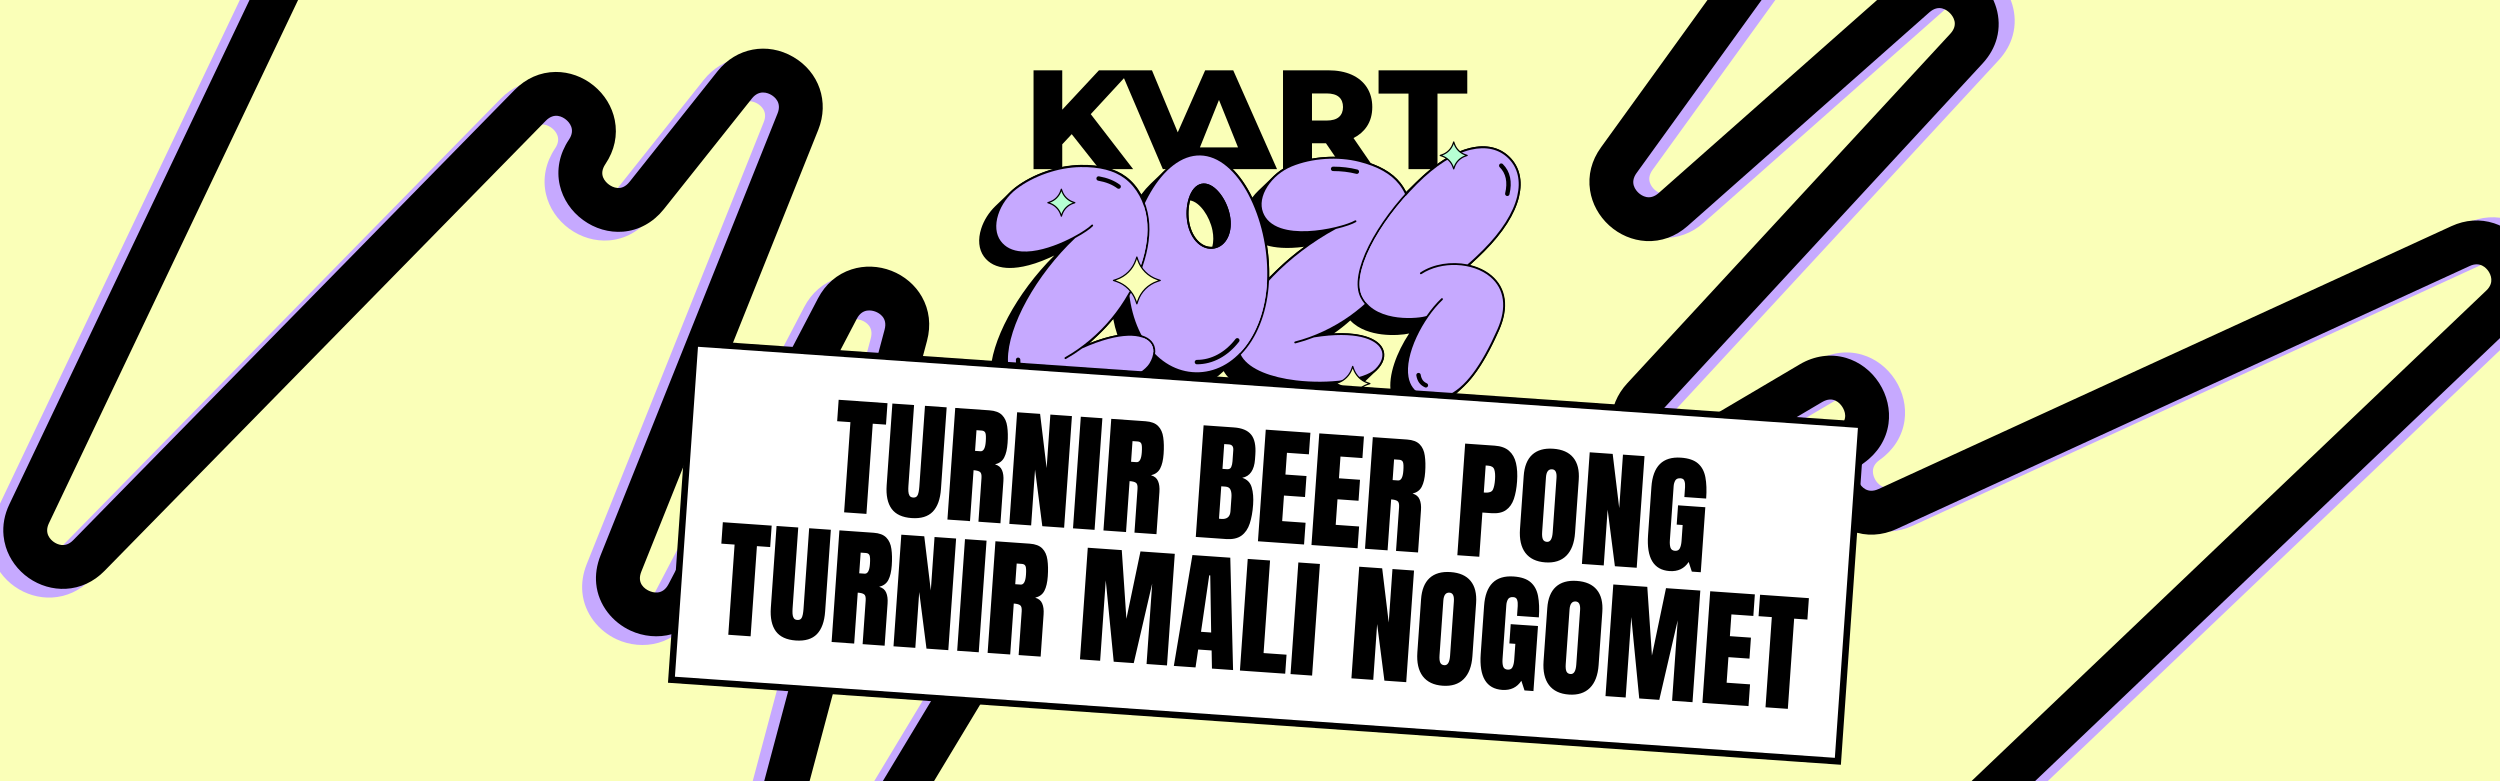 <?xml version="1.0" encoding="UTF-8"?>
<svg xmlns="http://www.w3.org/2000/svg" width="1920" height="600" viewBox="0 0 1920 600" fill="none">
  <rect x="0" y="0" width="1920" height="600" fill="#808080" stroke="none"/>
  <g clip-path="url(#clip0_327_386)">
    <rect width="1920" height="600" fill="#FAFFB8"></rect>
    <g clip-path="url(#clip1_327_386)">
      <path d="M-7.904 418.129C-7.619 421.017 -7.036 423.894 -6.164 426.724C-3.222 436.228 3.031 444.7 11.436 450.572C19.841 456.444 29.944 459.402 39.881 458.9C51.08 458.33 61.364 453.579 69.617 445.164L408.562 99.428C415.205 92.656 421.617 96.564 424.065 98.562C426.514 100.56 431.643 106.051 426.344 113.926C419.068 124.743 416.566 137.222 419.317 149.08C421.745 159.56 428.076 168.994 437.139 175.637C446.207 182.279 457.106 185.468 467.832 184.617C479.963 183.656 491.108 177.511 499.229 167.31L566.849 82.328C572.445 75.298 579.063 78.036 581.654 79.54C584.246 81.044 589.899 85.445 586.559 93.781L450.635 433.165C447.557 440.848 446.6 448.238 447.275 455.066C448.899 471.515 459.987 484.722 473.699 491.035C493.104 499.968 519.588 495.925 532.662 470.921L647.437 251.468C651.751 243.222 658.934 244.944 661.826 246.069C664.713 247.194 671.178 250.781 668.777 259.775L554.927 686.707C548.974 709.033 559.668 730.939 580.938 739.97C602.209 749.001 625.399 741.486 637.324 721.696L835.825 392.341C840.629 384.374 838.061 374.021 830.094 369.222C822.128 364.418 811.775 366.986 806.976 374.952L608.475 704.308C603.817 712.04 596.876 710.142 594.108 708.965C591.34 707.788 585.155 704.117 587.481 695.391L701.33 268.453C704.524 256.47 703.159 244.757 697.375 234.58C692.287 225.621 684.001 218.552 674.049 214.678C664.098 210.803 653.216 210.411 643.406 213.569C632.262 217.157 623.342 224.865 617.589 235.854L502.814 455.307C498.236 464.069 490.779 461.81 487.789 460.435C484.798 459.061 478.234 454.863 481.915 445.687L617.839 106.303C626.387 84.95 618.475 61.968 598.591 50.408C578.707 38.848 554.818 43.346 540.5 61.347L472.88 146.329C466.662 154.148 459.743 150.419 457.055 148.451C454.373 146.481 448.727 141.014 454.306 132.727C461.352 122.26 463.847 110.566 461.529 98.919C459.492 88.688 453.75 79.286 445.357 72.448C436.963 65.604 426.598 61.877 416.167 61.948C404.293 62.026 393.348 66.831 384.512 75.845L45.566 421.581C39.4 427.872 33.146 424.642 30.74 422.961C28.334 421.28 23.153 416.517 26.938 408.566L277.512 -117.66C281.512 -126.055 277.947 -136.107 269.546 -140.106C261.145 -144.106 251.099 -140.541 247.099 -132.14L-3.475 394.086C-7.204 401.912 -8.687 410.093 -7.893 418.133L-7.904 418.129Z" fill="#C6A9FF"></path>
      <path d="M2.714 411.436C2.999 414.325 3.582 417.201 4.454 420.032C7.396 429.536 13.649 438.007 22.054 443.88C30.459 449.752 40.562 452.709 50.499 452.207C61.698 451.637 71.983 446.887 80.235 438.472L419.181 92.735C425.824 85.963 432.235 89.872 434.684 91.87C437.132 93.868 442.262 99.359 436.963 107.233C429.687 118.051 427.184 130.53 429.935 142.388C432.364 152.868 438.695 162.302 447.757 168.944C456.825 175.586 467.725 178.775 478.45 177.925C490.581 176.964 501.727 170.819 509.848 160.618L577.468 75.635C583.064 68.606 589.682 71.343 592.273 72.847C594.865 74.352 600.518 78.753 597.177 87.088L461.253 426.472C458.176 434.156 457.219 441.545 457.893 448.373C459.518 464.822 470.605 478.029 484.318 484.342C503.722 493.275 530.207 489.232 543.28 464.228L658.055 244.775C662.37 236.529 669.553 238.252 672.445 239.376C675.332 240.502 681.796 244.089 679.395 253.082L565.546 680.02C559.593 702.346 570.287 724.252 591.558 733.283C612.828 742.314 636.019 734.799 647.943 715.009L846.45 385.653C851.254 377.686 848.686 367.333 840.719 362.535C832.753 357.73 822.399 360.299 817.601 368.265L619.093 697.615C614.435 705.347 607.494 703.449 604.727 702.272C601.959 701.096 595.774 697.424 598.099 688.698L711.949 261.766C715.144 249.783 713.778 238.07 707.994 227.893C702.906 218.934 694.62 211.865 684.669 207.991C674.717 204.116 663.835 203.724 654.025 206.882C642.882 210.47 633.961 218.178 628.209 229.167L513.434 448.62C508.855 457.383 501.399 455.123 498.408 453.748C495.417 452.374 488.853 448.176 492.534 439L628.458 99.616C637.006 78.263 629.095 55.281 609.211 43.721C589.327 32.161 565.437 36.659 551.119 54.66L483.499 139.642C477.281 147.461 470.362 143.732 467.674 141.764C464.992 139.795 459.346 134.327 464.925 126.041C471.971 115.573 474.466 103.879 472.148 92.232C470.111 82.001 464.37 72.599 455.976 65.761C447.582 58.917 437.217 55.19 426.786 55.261C414.912 55.339 403.967 60.144 395.131 69.158L56.185 414.894C50.019 421.185 43.765 417.955 41.359 416.274C38.953 414.594 33.772 409.83 37.556 401.879L288.131 -124.347C292.131 -132.742 288.565 -142.794 280.165 -146.793C271.764 -150.793 261.718 -147.228 257.718 -138.827L7.144 387.399C3.415 395.226 1.932 403.406 2.726 411.446L2.714 411.436Z" fill="black"></path>
    </g>
    <g clip-path="url(#clip2_327_386)">
      <path d="M1957.8 224.14C1958.56 221.34 1959.05 218.445 1959.24 215.49C1959.89 205.562 1957.07 195.416 1951.32 186.93C1945.56 178.443 1937.18 172.074 1927.72 168.994C1917.06 165.528 1905.76 166.293 1895.04 171.207L1454.99 373.129C1446.37 377.083 1441.77 371.143 1440.2 368.402C1438.63 365.661 1435.8 358.701 1443.56 353.238C1454.22 345.731 1461.01 334.968 1462.67 322.91C1464.15 312.253 1461.6 301.181 1455.51 291.74C1449.41 282.298 1440.37 275.428 1430.05 272.393C1418.37 268.959 1405.77 270.719 1394.54 277.348L1301.03 332.584C1293.29 337.152 1288.09 332.232 1286.21 329.902C1284.32 327.571 1280.61 321.442 1286.71 314.849L1534.86 46.369C1540.47 40.291 1544.01 33.73 1545.81 27.112C1550.17 11.167 1544.53 -5.128 1533.97 -15.922C1519.04 -31.194 1492.86 -36.874 1471.72 -18.186L1286.15 145.819C1279.18 151.981 1273.08 147.808 1270.78 145.724C1268.49 143.642 1263.73 137.983 1269.18 130.44L1527.97 -227.698C1541.5 -246.427 1539.33 -270.708 1522.69 -286.738C1506.05 -302.768 1481.7 -304.029 1463.5 -289.801L1160.48 -53.033C1153.15 -47.307 1151.85 -36.719 1157.58 -29.393C1163.3 -22.061 1173.89 -20.763 1181.22 -26.491L1484.23 -263.259C1491.35 -268.818 1497.15 -264.566 1499.32 -262.479C1501.48 -260.392 1505.95 -254.754 1500.66 -247.433L1241.87 110.711C1234.61 120.763 1231.7 132.191 1233.47 143.762C1235.03 153.947 1240.24 163.509 1248.16 170.682C1256.07 177.854 1266.09 182.106 1276.38 182.659C1288.07 183.286 1299.16 179.272 1308.45 171.061L1494.02 7.056C1501.43 0.505 1507.59 5.278 1509.89 7.63C1512.19 9.982 1516.82 16.247 1510.11 23.504L1261.96 291.983C1246.36 308.876 1245.54 333.168 1259.98 351.066C1274.43 368.963 1298.35 373.292 1318.15 361.59L1411.66 306.354C1420.26 301.271 1425.39 307.224 1427.2 310.023C1429 312.82 1432.32 319.944 1424.15 325.691C1413.83 332.953 1407.33 342.985 1405.33 354.692C1403.58 364.976 1405.59 375.808 1410.99 385.193C1416.38 394.583 1424.74 401.765 1434.5 405.423C1445.62 409.59 1457.56 409.01 1469.04 403.745L1909.09 201.823C1917.09 198.149 1921.78 203.399 1923.43 205.828C1925.08 208.257 1928.21 214.556 1921.84 220.631L1499.89 622.7C1493.16 629.113 1492.9 639.775 1499.32 646.511C1505.73 653.247 1516.39 653.504 1523.13 647.085L1945.08 245.017C1951.36 239.037 1955.66 231.925 1957.79 224.132L1957.8 224.14Z" fill="#C6A9FF"></path>
      <path d="M1945.49 226.6C1946.26 223.8 1946.74 220.905 1946.94 217.95C1947.58 208.022 1944.77 197.876 1939.01 189.39C1933.26 180.903 1924.88 174.534 1915.41 171.455C1904.75 167.988 1893.45 168.754 1882.73 173.667L1442.68 375.589C1434.06 379.543 1429.47 373.603 1427.89 370.862C1426.32 368.122 1423.49 361.161 1431.25 355.698C1441.91 348.191 1448.7 337.429 1450.37 325.37C1451.84 314.714 1449.29 303.641 1443.2 294.2C1437.1 284.758 1428.06 277.888 1417.74 274.853C1406.06 271.419 1393.46 273.179 1382.23 279.808L1288.72 335.044C1280.99 339.612 1275.78 334.693 1273.9 332.362C1272.02 330.032 1268.31 323.902 1274.4 317.309L1522.55 48.829C1528.17 42.751 1531.7 36.191 1533.51 29.572C1537.86 13.627 1532.22 -2.668 1521.67 -13.461C1506.73 -28.734 1480.55 -34.414 1459.41 -15.726L1273.84 148.279C1266.87 154.441 1260.77 150.268 1258.47 148.184C1256.18 146.102 1251.42 140.443 1256.87 132.9L1515.66 -225.244C1529.19 -243.973 1527.03 -268.253 1510.38 -284.283C1493.74 -300.314 1469.39 -301.575 1451.19 -287.347L1148.17 -50.58C1140.84 -44.854 1139.54 -34.266 1145.27 -26.94C1150.99 -19.607 1161.58 -18.31 1168.91 -24.038L1471.93 -260.798C1479.04 -266.358 1484.84 -262.106 1487.01 -260.019C1489.17 -257.932 1493.64 -252.294 1488.35 -244.973L1229.57 113.165C1222.3 123.218 1219.4 134.646 1221.17 146.217C1222.72 156.402 1227.94 165.964 1235.85 173.136C1243.76 180.309 1253.79 184.561 1264.08 185.114C1275.77 185.741 1286.85 181.726 1296.15 173.516L1481.71 9.51C1489.12 2.96 1495.28 7.733 1497.58 10.085C1499.88 12.437 1504.52 18.702 1497.8 25.959L1249.66 294.438C1234.05 311.331 1233.23 335.623 1247.68 353.521C1262.12 371.418 1286.04 375.747 1305.85 364.045L1399.35 308.809C1407.95 303.726 1413.08 309.679 1414.89 312.478C1416.69 315.275 1420.02 322.398 1411.85 328.146C1401.53 335.408 1395.02 345.44 1393.03 357.147C1391.28 367.431 1393.28 378.263 1398.68 387.648C1404.08 397.038 1412.43 404.22 1422.2 407.878C1433.32 412.044 1445.26 411.464 1456.73 406.2L1896.78 204.277C1904.79 200.603 1909.47 205.854 1911.12 208.283C1912.77 210.711 1915.91 217.011 1909.53 223.086L1487.58 625.154C1480.85 631.568 1480.59 642.23 1487.01 648.966C1493.43 655.701 1504.08 655.959 1510.82 649.54L1932.77 247.471C1939.05 241.492 1943.35 234.38 1945.48 226.586L1945.49 226.6Z" fill="black"></path>
    </g>
    <path d="M925.56 54L904.518 101.639L884.84 54.332L884.701 54H844.001L815.805 84.245V54H793.76V129.906H815.805V110.838L823.084 103.036L844.292 129.906H870.254L837.705 87.668L863.217 60.038L893.074 129.899H980.756L947.121 54H925.56ZM950.816 113.21H921.54L936.175 76.754L950.809 113.21H950.816ZM1049.76 97.116C1052.52 92.945 1053.91 87.938 1053.91 82.225C1053.91 76.512 1052.52 71.367 1049.76 67.127C1047.01 62.887 1043.06 59.602 1038.03 57.361C1033.03 55.134 1027 54 1020.11 54H985.351V129.906H1007.61V110.029H1018.34L1031.9 129.906H1055.89L1039.49 106.017C1043.83 103.845 1047.28 100.851 1049.75 97.116M1031.43 82.225C1031.43 85.469 1030.39 88.028 1028.35 89.833C1026.29 91.659 1023.08 92.579 1018.82 92.579H1007.6V71.761H1018.82C1023.08 71.761 1026.29 72.688 1028.35 74.507C1030.39 76.319 1031.43 78.912 1031.43 82.225ZM1126.87 54V71.872H1103.99V129.906H1081.73V71.872H1058.74V54H1126.88H1126.87Z" fill="black"></path>
    <path d="M1129.17 203.445C1129.21 203.406 1129.25 203.371 1129.29 203.332C1129.33 203.293 1129.37 203.259 1129.41 203.22C1129.45 203.181 1129.49 203.146 1129.53 203.107C1129.57 203.068 1129.61 203.034 1129.64 202.995C1129.68 202.956 1129.72 202.921 1129.76 202.882C1129.8 202.843 1129.84 202.809 1129.88 202.77C1129.92 202.73 1129.96 202.696 1130 202.657C1130.04 202.618 1130.08 202.584 1130.11 202.544C1130.15 202.505 1130.19 202.471 1130.23 202.432C1130.27 202.393 1130.31 202.358 1130.35 202.319C1130.39 202.28 1130.43 202.246 1130.47 202.207C1130.51 202.168 1130.55 202.133 1130.58 202.094C1130.62 202.055 1130.66 202.021 1130.7 201.982C1130.74 201.943 1130.78 201.908 1130.82 201.869C1130.86 201.83 1130.9 201.796 1130.94 201.757C1130.98 201.717 1131.01 201.683 1131.05 201.644C1131.09 201.605 1131.13 201.571 1131.17 201.531C1131.21 201.492 1131.25 201.458 1131.29 201.419C1131.33 201.38 1131.37 201.345 1131.41 201.306C1131.45 201.267 1131.48 201.233 1131.52 201.194C1131.56 201.155 1131.6 201.12 1131.64 201.081C1131.68 201.042 1131.72 201.008 1131.76 200.969C1131.8 200.93 1131.84 200.895 1131.88 200.856C1131.92 200.817 1131.95 200.783 1131.99 200.744C1132.03 200.704 1132.07 200.67 1132.11 200.631C1132.15 200.592 1132.19 200.558 1132.23 200.518C1132.27 200.479 1132.31 200.445 1132.35 200.406C1132.39 200.367 1132.42 200.332 1132.46 200.293C1132.5 200.254 1132.54 200.22 1132.58 200.181C1132.62 200.142 1132.66 200.107 1132.7 200.068C1132.74 200.029 1132.78 199.995 1132.82 199.956C1132.85 199.917 1132.89 199.882 1132.93 199.843C1132.97 199.804 1133.01 199.77 1133.05 199.731C1133.09 199.691 1133.13 199.657 1133.17 199.618C1133.21 199.579 1133.25 199.545 1133.29 199.505C1133.32 199.466 1133.36 199.432 1133.4 199.393C1133.44 199.354 1133.48 199.319 1133.52 199.28C1133.56 199.241 1133.6 199.207 1133.64 199.168C1133.68 199.129 1133.72 199.094 1133.76 199.055C1133.79 199.016 1133.84 198.977 1133.88 198.938C1133.92 198.899 1133.96 198.864 1134 198.825C1134.03 198.786 1134.07 198.752 1134.11 198.713C1134.15 198.674 1134.19 198.639 1134.23 198.6C1134.27 198.561 1134.31 198.527 1134.35 198.488C1134.39 198.448 1134.43 198.414 1134.46 198.375C1134.5 198.336 1134.54 198.302 1134.58 198.262C1134.62 198.223 1134.66 198.189 1134.7 198.15C1134.74 198.111 1134.78 198.076 1134.82 198.037C1134.86 197.998 1134.9 197.964 1134.93 197.925C1134.97 197.886 1135.01 197.851 1135.05 197.812C1135.09 197.773 1135.13 197.739 1135.17 197.7C1135.21 197.661 1135.25 197.626 1135.29 197.587C1135.33 197.548 1135.37 197.514 1135.4 197.475C1135.44 197.435 1135.48 197.401 1135.52 197.362C1135.56 197.323 1135.6 197.289 1135.64 197.249C1135.68 197.21 1135.72 197.176 1135.76 197.137C1135.8 197.098 1135.84 197.063 1135.87 197.024C1135.91 196.985 1135.95 196.951 1135.99 196.912C1136.03 196.873 1136.07 196.838 1136.11 196.799C1136.15 196.76 1136.19 196.726 1136.23 196.687C1137.61 195.36 1138.87 194.117 1139.94 193.046C1154.29 178.668 1163.52 164.134 1166.61 151.019C1169.51 138.721 1167.05 128.233 1159.49 120.678C1151.92 113.131 1141.43 110.68 1129.14 113.596C1116.83 116.518 1103.27 124.852 1089.77 137.771C1089.73 137.81 1089.69 137.845 1089.65 137.884C1089.61 137.923 1089.57 137.957 1089.54 137.996C1089.5 138.036 1089.46 138.07 1089.42 138.109C1089.38 138.148 1089.34 138.182 1089.3 138.222C1089.26 138.261 1089.22 138.295 1089.18 138.334C1089.14 138.373 1089.11 138.407 1089.07 138.447C1089.03 138.486 1088.99 138.52 1088.95 138.559C1088.91 138.598 1088.87 138.633 1088.83 138.672C1088.79 138.711 1088.75 138.745 1088.71 138.784C1088.67 138.823 1088.64 138.858 1088.6 138.897C1088.56 138.936 1088.52 138.97 1088.48 139.009C1088.44 139.049 1088.4 139.083 1088.36 139.122C1088.32 139.161 1088.28 139.195 1088.24 139.235C1088.2 139.274 1088.17 139.308 1088.13 139.347C1088.09 139.386 1088.05 139.42 1088.01 139.46C1087.97 139.499 1087.93 139.533 1087.89 139.572C1087.85 139.611 1087.81 139.646 1087.77 139.685C1087.73 139.724 1087.7 139.758 1087.66 139.797C1087.62 139.836 1087.58 139.871 1087.54 139.91C1087.5 139.949 1087.46 139.988 1087.42 140.027C1087.38 140.062 1087.34 140.101 1087.3 140.14C1087.27 140.179 1087.23 140.218 1087.19 140.257C1087.15 140.296 1087.11 140.331 1087.07 140.37C1087.03 140.409 1086.99 140.443 1086.95 140.482C1086.91 140.522 1086.87 140.556 1086.83 140.595C1086.8 140.634 1086.76 140.668 1086.72 140.708C1086.68 140.747 1086.64 140.781 1086.6 140.82C1086.56 140.859 1086.52 140.893 1086.48 140.933C1086.44 140.972 1086.4 141.006 1086.36 141.045C1086.33 141.084 1086.29 141.119 1086.25 141.158C1086.21 141.197 1086.17 141.231 1086.13 141.27C1086.09 141.309 1086.05 141.344 1086.01 141.383C1085.97 141.422 1085.93 141.456 1085.89 141.495C1085.86 141.535 1085.82 141.569 1085.78 141.608C1085.74 141.647 1085.7 141.681 1085.66 141.721C1085.62 141.76 1085.58 141.794 1085.54 141.833C1085.5 141.872 1085.46 141.906 1085.42 141.946C1085.39 141.985 1085.35 142.019 1085.31 142.058C1085.27 142.097 1085.23 142.132 1085.19 142.171C1085.15 142.21 1085.11 142.244 1085.07 142.283C1085.03 142.322 1084.99 142.357 1084.96 142.396C1084.92 142.435 1084.88 142.469 1084.84 142.508C1084.8 142.548 1084.76 142.582 1084.72 142.621C1084.68 142.66 1084.64 142.694 1084.6 142.734C1084.56 142.773 1084.52 142.807 1084.49 142.846C1084.45 142.885 1084.41 142.919 1084.37 142.959C1084.33 142.998 1084.29 143.032 1084.25 143.071C1084.21 143.11 1084.17 143.145 1084.13 143.184C1084.09 143.223 1084.05 143.257 1084.02 143.296C1083.98 143.335 1083.94 143.37 1083.9 143.409C1083.86 143.448 1083.82 143.482 1083.78 143.521C1083.74 143.561 1083.7 143.595 1083.66 143.634C1083.62 143.673 1083.58 143.707 1083.55 143.747C1083.51 143.786 1083.47 143.82 1083.43 143.859C1083.39 143.898 1083.35 143.932 1083.31 143.972C1083.27 144.011 1083.23 144.045 1083.19 144.084C1083.15 144.123 1083.12 144.158 1083.08 144.197C1083.04 144.236 1083 144.27 1082.96 144.309C1082.92 144.348 1082.88 144.383 1082.84 144.422C1082.8 144.461 1082.76 144.495 1082.72 144.534C1082.68 144.574 1082.65 144.613 1082.61 144.652C1082.57 144.686 1082.53 144.725 1082.49 144.764C1082.45 144.804 1082.41 144.843 1082.37 144.882C1082.33 144.921 1082.29 144.955 1082.25 144.994C1082.21 145.034 1082.18 145.068 1082.14 145.107C1082.1 145.146 1082.06 145.18 1082.02 145.22C1081.98 145.259 1081.94 145.293 1081.9 145.332C1081.86 145.371 1081.82 145.405 1081.78 145.445C1081.74 145.484 1081.71 145.518 1081.67 145.557C1081.63 145.596 1081.59 145.631 1081.55 145.67C1081.51 145.709 1081.47 145.743 1081.43 145.782C1081.39 145.821 1081.35 145.856 1081.31 145.895C1081.28 145.934 1081.24 145.968 1081.2 146.007C1081.16 146.047 1081.12 146.081 1081.08 146.12C1081.04 146.159 1081 146.193 1080.96 146.233C1080.92 146.272 1080.88 146.306 1080.84 146.345C1080.81 146.384 1080.77 146.418 1080.73 146.458C1080.69 146.497 1080.65 146.531 1080.61 146.57C1080.57 146.609 1080.53 146.644 1080.49 146.683C1080.45 146.722 1080.41 146.756 1080.37 146.795C1080.34 146.834 1080.3 146.869 1080.26 146.908C1080.22 146.947 1080.18 146.981 1080.14 147.02C1080.1 147.06 1080.06 147.094 1080.02 147.133C1079.98 147.172 1079.94 147.206 1079.9 147.246C1079.9 147.25 1079.89 147.26 1079.89 147.265C1078.69 144.882 1077.29 142.636 1075.68 140.585C1069.2 132.344 1058.95 126.53 1044.36 122.826C1027.54 118.554 1007.28 119.943 991.485 126.442C986.582 128.459 981.986 131.502 978.14 135.207C978.101 135.246 978.062 135.28 978.023 135.32C977.983 135.359 977.944 135.393 977.905 135.432C977.866 135.471 977.827 135.506 977.788 135.545C977.748 135.584 977.709 135.618 977.67 135.657C977.631 135.696 977.592 135.731 977.553 135.77C977.514 135.809 977.474 135.843 977.435 135.882C977.396 135.921 977.357 135.956 977.318 135.995C977.279 136.034 977.24 136.068 977.2 136.107C977.161 136.147 977.122 136.181 977.083 136.22C977.044 136.259 977.005 136.293 976.965 136.333C976.926 136.372 976.887 136.406 976.848 136.445C976.809 136.484 976.77 136.518 976.731 136.558C976.691 136.597 976.652 136.631 976.613 136.67C976.574 136.709 976.535 136.744 976.496 136.783C976.457 136.822 976.417 136.856 976.378 136.895C976.339 136.934 976.3 136.969 976.261 137.008C976.222 137.047 976.182 137.081 976.143 137.12C976.104 137.16 976.065 137.194 976.026 137.233C975.987 137.272 975.948 137.306 975.908 137.346C975.869 137.385 975.83 137.424 975.791 137.458C975.752 137.497 975.713 137.531 975.674 137.571C975.634 137.61 975.595 137.644 975.556 137.683C975.517 137.722 975.478 137.757 975.439 137.796C975.4 137.835 975.36 137.869 975.321 137.908C975.282 137.947 975.243 137.982 975.204 138.021C975.165 138.06 975.125 138.094 975.086 138.133C975.047 138.173 975.008 138.207 974.969 138.246C974.93 138.285 974.891 138.319 974.851 138.359C974.812 138.398 974.773 138.432 974.734 138.471C974.695 138.51 974.656 138.544 974.616 138.584C974.577 138.623 974.538 138.657 974.499 138.696C974.46 138.735 974.421 138.77 974.382 138.809C974.342 138.848 974.303 138.882 974.264 138.921C974.225 138.96 974.186 138.995 974.147 139.034C974.108 139.073 974.068 139.107 974.029 139.146C973.99 139.186 973.951 139.22 973.912 139.259C973.873 139.298 973.834 139.332 973.794 139.372C973.755 139.411 973.716 139.445 973.677 139.484C973.638 139.523 973.599 139.557 973.559 139.597C973.52 139.636 973.481 139.67 973.442 139.709C973.403 139.748 973.364 139.783 973.325 139.822C973.285 139.861 973.246 139.895 973.207 139.934C973.168 139.973 973.129 140.008 973.09 140.047C973.051 140.086 973.011 140.12 972.972 140.159C972.933 140.199 972.894 140.233 972.855 140.272C972.816 140.311 972.776 140.345 972.737 140.385C972.698 140.424 972.659 140.458 972.62 140.497C972.581 140.536 972.542 140.57 972.502 140.61C972.463 140.649 972.424 140.683 972.385 140.722C972.346 140.761 972.307 140.796 972.268 140.835C972.228 140.874 972.189 140.908 972.15 140.947C972.111 140.986 972.072 141.021 972.033 141.06C971.993 141.099 971.954 141.133 971.915 141.172C971.876 141.212 971.837 141.246 971.798 141.285C971.759 141.324 971.719 141.358 971.68 141.398C971.641 141.437 971.602 141.471 971.563 141.51C971.524 141.549 971.485 141.583 971.445 141.623C971.406 141.662 971.367 141.696 971.328 141.735C971.289 141.774 971.25 141.809 971.21 141.848C971.171 141.887 971.132 141.921 971.093 141.96C971.054 141.999 971.015 142.034 970.976 142.073C970.936 142.112 970.897 142.146 970.858 142.185C970.819 142.225 970.78 142.264 970.741 142.298C970.702 142.337 970.662 142.371 970.623 142.411C970.584 142.45 970.545 142.484 970.506 142.523C970.467 142.562 970.427 142.596 970.388 142.636C970.349 142.675 970.31 142.709 970.271 142.748C970.232 142.787 970.193 142.822 970.153 142.861C970.114 142.9 970.075 142.934 970.036 142.973C969.997 143.012 969.958 143.047 969.919 143.086C969.879 143.125 969.84 143.159 969.801 143.198C969.762 143.238 969.723 143.272 969.684 143.311C969.644 143.35 969.605 143.384 969.566 143.424C969.527 143.463 969.488 143.497 969.449 143.536C969.41 143.575 969.37 143.609 969.331 143.649C969.292 143.688 969.253 143.722 969.214 143.761C969.175 143.8 969.136 143.835 969.096 143.874C969.057 143.913 969.018 143.947 968.979 143.986C968.94 144.025 968.901 144.06 968.861 144.099C968.822 144.138 968.783 144.172 968.744 144.211C968.705 144.251 968.666 144.285 968.627 144.324C968.587 144.363 968.548 144.397 968.509 144.437C968.47 144.476 968.431 144.51 968.392 144.549C968.353 144.588 968.313 144.622 968.274 144.662C968.235 144.701 968.196 144.735 968.157 144.774C968.118 144.813 968.078 144.848 968.039 144.887C968 144.926 967.961 144.96 967.922 144.999C967.883 145.038 967.844 145.073 967.804 145.112C967.765 145.151 967.726 145.185 967.687 145.224C967.648 145.264 967.609 145.298 967.57 145.337C967.53 145.376 967.491 145.41 967.452 145.45C967.413 145.489 967.374 145.523 967.335 145.562C967.295 145.601 967.256 145.635 967.217 145.675C967.178 145.714 967.139 145.748 967.1 145.787C967.061 145.826 967.021 145.861 966.982 145.9C966.943 145.939 966.904 145.973 966.865 146.012C966.826 146.051 966.787 146.086 966.747 146.125C966.708 146.164 966.669 146.198 966.63 146.237C966.591 146.277 966.552 146.311 966.512 146.35C966.473 146.389 966.434 146.423 966.395 146.463C964.702 148.082 963.155 149.834 961.785 151.679C961.271 150.627 960.748 149.59 960.205 148.567C955.286 139.279 949.59 131.889 943.277 126.594C936.49 120.903 929.31 117.942 921.941 117.79C914.571 117.639 907.274 120.296 900.252 125.703C898.607 126.971 897.002 128.37 895.426 129.902C895.387 129.941 895.348 129.976 895.309 130.015C895.27 130.054 895.231 130.088 895.191 130.127C895.152 130.166 895.113 130.201 895.074 130.24C895.035 130.279 894.996 130.313 894.957 130.352C894.917 130.392 894.878 130.426 894.839 130.465C894.8 130.504 894.761 130.538 894.722 130.578C894.683 130.617 894.643 130.651 894.604 130.69C894.565 130.729 894.526 130.763 894.487 130.803C894.448 130.842 894.408 130.876 894.369 130.915C894.33 130.954 894.291 130.989 894.252 131.028C894.213 131.067 894.174 131.101 894.134 131.14C894.095 131.179 894.056 131.214 894.017 131.253C893.978 131.292 893.939 131.326 893.899 131.365C893.86 131.405 893.821 131.439 893.782 131.478C893.743 131.517 893.704 131.551 893.665 131.591C893.625 131.63 893.586 131.664 893.547 131.703C893.508 131.742 893.469 131.776 893.43 131.816C893.391 131.855 893.351 131.889 893.312 131.928C893.273 131.967 893.234 132.002 893.195 132.041C893.156 132.08 893.117 132.114 893.077 132.153C893.038 132.192 892.999 132.227 892.96 132.266C892.921 132.305 892.882 132.339 892.842 132.378C892.803 132.418 892.764 132.452 892.725 132.491C892.686 132.53 892.647 132.564 892.608 132.604C892.568 132.643 892.529 132.677 892.49 132.716C892.451 132.755 892.412 132.789 892.373 132.829C892.334 132.868 892.294 132.902 892.255 132.941C892.216 132.98 892.177 133.015 892.138 133.054C892.099 133.093 892.059 133.127 892.02 133.166C891.981 133.205 891.942 133.24 891.903 133.279C891.864 133.318 891.825 133.352 891.785 133.391C891.746 133.431 891.707 133.465 891.668 133.504C891.629 133.543 891.59 133.577 891.551 133.617C891.511 133.656 891.472 133.69 891.433 133.729C891.394 133.768 891.355 133.802 891.316 133.842C891.276 133.881 891.237 133.915 891.198 133.954C891.159 133.993 891.12 134.028 891.081 134.067C891.042 134.106 891.002 134.14 890.963 134.179C890.924 134.218 890.885 134.253 890.846 134.292C890.807 134.331 890.768 134.365 890.728 134.404C890.689 134.444 890.65 134.478 890.611 134.517C890.572 134.556 890.533 134.59 890.493 134.63C890.454 134.669 890.415 134.703 890.376 134.742C890.337 134.781 890.298 134.815 890.259 134.855C890.219 134.894 890.18 134.928 890.141 134.967C890.102 135.006 890.063 135.041 890.024 135.08C889.985 135.119 889.945 135.153 889.906 135.192C889.867 135.231 889.828 135.266 889.789 135.305C889.75 135.344 889.71 135.378 889.671 135.417C889.632 135.457 889.593 135.491 889.554 135.53C889.515 135.569 889.476 135.603 889.436 135.643C889.397 135.682 889.358 135.716 889.319 135.755C889.28 135.794 889.241 135.828 889.202 135.868C889.162 135.907 889.123 135.941 889.084 135.98C889.045 136.019 889.006 136.054 888.967 136.093C888.927 136.132 888.888 136.166 888.849 136.205C888.81 136.244 888.771 136.279 888.732 136.318C888.693 136.357 888.653 136.391 888.614 136.43C888.575 136.47 888.536 136.504 888.497 136.543C888.458 136.582 888.419 136.616 888.379 136.656C888.34 136.695 888.301 136.729 888.262 136.768C888.223 136.807 888.184 136.841 888.144 136.881C888.105 136.92 888.066 136.954 888.027 136.993C887.988 137.032 887.949 137.067 887.91 137.106C887.87 137.145 887.831 137.179 887.792 137.218C887.753 137.257 887.714 137.292 887.675 137.331C887.636 137.37 887.596 137.404 887.557 137.443C887.518 137.483 887.479 137.517 887.44 137.556C887.401 137.595 887.361 137.629 887.322 137.669C887.283 137.708 887.244 137.742 887.205 137.781C887.166 137.82 887.127 137.854 887.087 137.894C887.048 137.933 887.009 137.967 886.97 138.006C886.931 138.045 886.892 138.08 886.853 138.119C886.813 138.158 886.774 138.192 886.735 138.231C886.696 138.27 886.657 138.305 886.618 138.344C886.579 138.383 886.539 138.417 886.5 138.456C886.461 138.496 886.422 138.53 886.383 138.569C886.344 138.608 886.304 138.642 886.265 138.682C886.226 138.721 886.187 138.755 886.148 138.794C886.109 138.833 886.07 138.867 886.03 138.907C885.991 138.946 885.952 138.98 885.913 139.019C885.874 139.058 885.835 139.093 885.795 139.132C885.756 139.171 885.717 139.205 885.678 139.244C885.639 139.283 885.6 139.318 885.561 139.357C885.521 139.396 885.482 139.43 885.443 139.469C885.404 139.509 885.365 139.543 885.326 139.582C885.287 139.621 885.247 139.655 885.208 139.695C885.169 139.734 885.13 139.768 885.091 139.807C885.052 139.846 885.013 139.88 884.973 139.92C884.934 139.959 884.895 139.993 884.856 140.032C884.817 140.071 884.778 140.106 884.738 140.145C884.699 140.184 884.66 140.218 884.621 140.257C884.582 140.296 884.543 140.331 884.504 140.37C884.464 140.409 884.425 140.443 884.386 140.482C884.347 140.522 884.308 140.556 884.269 140.595C884.23 140.634 884.19 140.668 884.151 140.708C884.112 140.747 884.073 140.781 884.034 140.82C883.995 140.859 883.955 140.893 883.916 140.933C883.877 140.972 883.838 141.006 883.799 141.045C883.76 141.084 883.721 141.119 883.681 141.158C881.2 143.556 878.812 146.286 876.527 149.325C873.537 143.859 869.592 139.176 864.89 135.657C856.487 129.379 845.09 126.418 830.032 126.623C812.683 126.863 793.471 133.45 779.9 143.825C778.628 144.799 777.405 145.856 776.245 146.986C776.206 147.025 776.166 147.06 776.127 147.099C776.088 147.138 776.049 147.172 776.01 147.211C775.971 147.25 775.932 147.285 775.892 147.324C775.853 147.363 775.814 147.397 775.775 147.436C775.736 147.476 775.697 147.51 775.657 147.549C775.618 147.588 775.579 147.622 775.54 147.661C775.501 147.701 775.462 147.735 775.423 147.774C775.383 147.813 775.344 147.847 775.305 147.887C775.266 147.926 775.227 147.96 775.188 147.999C775.149 148.038 775.109 148.073 775.07 148.112C775.031 148.151 774.992 148.185 774.953 148.224C774.914 148.263 774.874 148.298 774.835 148.337C774.796 148.376 774.757 148.41 774.718 148.449C774.679 148.489 774.64 148.523 774.6 148.562C774.561 148.601 774.522 148.635 774.483 148.674C774.444 148.714 774.405 148.748 774.366 148.787C774.326 148.826 774.287 148.86 774.248 148.9C774.209 148.939 774.17 148.973 774.131 149.012C774.091 149.051 774.052 149.086 774.013 149.125C773.974 149.164 773.935 149.198 773.896 149.237C773.857 149.276 773.817 149.311 773.778 149.35C773.739 149.389 773.7 149.423 773.661 149.462C773.622 149.502 773.583 149.536 773.543 149.575C773.504 149.614 773.465 149.648 773.426 149.687C773.387 149.727 773.348 149.761 773.308 149.8C773.269 149.839 773.23 149.873 773.191 149.913C773.152 149.952 773.113 149.986 773.074 150.025C773.034 150.064 772.995 150.099 772.956 150.138C772.917 150.177 772.878 150.211 772.839 150.25C772.8 150.289 772.76 150.324 772.721 150.363C772.682 150.402 772.643 150.436 772.604 150.475C772.565 150.515 772.525 150.549 772.486 150.588C772.447 150.627 772.408 150.661 772.369 150.7C772.33 150.74 772.291 150.774 772.251 150.813C772.212 150.852 772.173 150.886 772.134 150.926C772.095 150.965 772.056 150.999 772.017 151.038C771.977 151.077 771.938 151.112 771.899 151.151C771.86 151.19 771.821 151.224 771.782 151.263C771.742 151.302 771.703 151.337 771.664 151.376C771.625 151.415 771.586 151.449 771.547 151.488C771.508 151.528 771.468 151.562 771.429 151.601C771.39 151.64 771.351 151.674 771.312 151.713C771.273 151.753 771.234 151.787 771.194 151.826C771.155 151.865 771.116 151.899 771.077 151.939C771.038 151.978 770.999 152.012 770.959 152.051C770.92 152.09 770.881 152.125 770.842 152.164C770.803 152.203 770.764 152.237 770.725 152.276C770.685 152.315 770.646 152.35 770.607 152.389C770.568 152.428 770.529 152.462 770.49 152.501C770.451 152.541 770.411 152.575 770.372 152.614C770.333 152.653 770.294 152.687 770.255 152.726C770.216 152.766 770.176 152.8 770.137 152.839C770.098 152.878 770.059 152.912 770.02 152.952C769.981 152.991 769.942 153.025 769.902 153.064C769.863 153.103 769.824 153.138 769.785 153.177C769.746 153.216 769.707 153.25 769.668 153.289C769.628 153.328 769.589 153.363 769.55 153.402C769.511 153.441 769.472 153.475 769.433 153.514C769.393 153.554 769.354 153.588 769.315 153.627C769.276 153.666 769.237 153.7 769.198 153.739C769.159 153.779 769.119 153.813 769.08 153.852C769.041 153.891 769.002 153.925 768.963 153.965C768.924 154.004 768.885 154.038 768.845 154.077C768.806 154.116 768.767 154.151 768.728 154.19C768.689 154.229 768.65 154.263 768.611 154.302C768.571 154.341 768.532 154.376 768.493 154.415C768.454 154.454 768.415 154.488 768.376 154.527C768.336 154.567 768.297 154.601 768.258 154.64C768.219 154.679 768.18 154.713 768.141 154.752C768.102 154.792 768.062 154.826 768.023 154.865C767.984 154.904 767.945 154.938 767.906 154.978C767.867 155.017 767.828 155.051 767.788 155.09C767.749 155.129 767.71 155.164 767.671 155.203C767.632 155.242 767.593 155.276 767.553 155.315C767.514 155.354 767.475 155.389 767.436 155.428C767.397 155.467 767.358 155.501 767.319 155.54C767.279 155.579 767.24 155.614 767.201 155.653C767.162 155.692 767.123 155.726 767.084 155.765C767.045 155.805 767.005 155.839 766.966 155.878C766.927 155.917 766.888 155.951 766.849 155.991C766.81 156.03 766.77 156.064 766.731 156.103C766.692 156.142 766.653 156.177 766.614 156.216C766.575 156.255 766.536 156.289 766.496 156.328C766.457 156.367 766.418 156.402 766.379 156.441C766.34 156.48 766.301 156.514 766.262 156.553C766.222 156.592 766.183 156.627 766.144 156.666C766.105 156.705 766.066 156.739 766.027 156.778C765.987 156.818 765.948 156.852 765.909 156.891C765.87 156.93 765.831 156.964 765.792 157.004C765.753 157.043 765.713 157.077 765.674 157.116C765.635 157.155 765.596 157.19 765.557 157.229C765.518 157.268 765.479 157.302 765.439 157.341C765.4 157.38 765.361 157.415 765.322 157.454C765.283 157.493 765.244 157.527 765.204 157.566C765.165 157.605 765.126 157.64 765.087 157.679C765.048 157.718 765.009 157.752 764.97 157.791C764.93 157.831 764.891 157.865 764.852 157.904C764.813 157.943 764.774 157.977 764.735 158.017C764.696 158.056 764.656 158.09 764.617 158.129C764.578 158.168 764.539 158.203 764.5 158.242C759.489 163.067 755.598 169.204 753.557 175.619C750.915 183.904 751.654 191.494 755.632 197C759.435 202.261 765.263 205.192 772.951 205.72C779.235 206.151 790.084 205.143 806.077 197.93C807.305 197.377 808.509 196.809 809.679 196.236C780.806 224.923 760.521 262.688 760.673 287.827C760.732 296.934 763.394 303.981 768.601 308.772C772.99 312.814 779.563 315.433 788.146 316.553C790.676 316.881 793.392 317.077 796.25 317.136C801.873 317.253 808.049 316.842 814.499 315.927C826.792 314.165 839.525 310.686 850.355 306.105C858.694 302.577 865.134 298.711 869.069 294.918C869.108 294.879 869.147 294.845 869.186 294.806C869.225 294.766 869.265 294.732 869.304 294.693C869.343 294.654 869.382 294.62 869.421 294.58C869.46 294.541 869.499 294.507 869.539 294.468C869.578 294.429 869.617 294.394 869.656 294.355C869.695 294.316 869.734 294.282 869.773 294.243C869.813 294.204 869.852 294.169 869.891 294.13C869.93 294.091 869.969 294.057 870.008 294.018C870.048 293.979 870.087 293.944 870.126 293.905C870.165 293.866 870.204 293.832 870.243 293.793C870.282 293.753 870.322 293.719 870.361 293.68C870.4 293.641 870.439 293.607 870.478 293.567C870.517 293.528 870.556 293.494 870.596 293.455C870.635 293.416 870.674 293.381 870.713 293.342C870.752 293.303 870.791 293.269 870.831 293.23C870.87 293.191 870.909 293.156 870.948 293.117C870.987 293.078 871.026 293.044 871.065 293.005C871.105 292.966 871.144 292.931 871.183 292.892C871.222 292.853 871.261 292.819 871.3 292.78C871.339 292.74 871.379 292.706 871.418 292.667C871.457 292.628 871.496 292.594 871.535 292.554C871.574 292.515 871.613 292.481 871.653 292.442C871.692 292.403 871.731 292.368 871.77 292.329C871.809 292.29 871.848 292.256 871.888 292.217C871.927 292.178 871.966 292.143 872.005 292.104C872.044 292.065 872.083 292.031 872.122 291.992C872.162 291.953 872.201 291.918 872.24 291.879C872.279 291.84 872.318 291.806 872.357 291.767C872.396 291.727 872.436 291.693 872.475 291.654C872.514 291.615 872.553 291.581 872.592 291.541C872.631 291.502 872.671 291.468 872.71 291.429C872.749 291.39 872.788 291.356 872.827 291.316C872.866 291.277 872.905 291.243 872.945 291.204C872.984 291.165 873.023 291.13 873.062 291.091C873.101 291.052 873.14 291.018 873.179 290.979C873.219 290.94 873.258 290.905 873.297 290.866C873.336 290.827 873.375 290.793 873.414 290.754C873.454 290.714 873.493 290.68 873.532 290.641C873.571 290.602 873.61 290.563 873.649 290.528C873.688 290.489 873.728 290.455 873.767 290.416C873.806 290.377 873.845 290.342 873.884 290.303C873.923 290.264 873.962 290.23 874.002 290.191C874.041 290.152 874.08 290.117 874.119 290.078C874.158 290.039 874.197 290.005 874.237 289.966C874.276 289.927 874.315 289.892 874.354 289.853C874.393 289.814 874.432 289.78 874.471 289.741C874.511 289.701 874.55 289.667 874.589 289.628C874.628 289.589 874.667 289.555 874.706 289.515C874.745 289.476 874.785 289.442 874.824 289.403C874.863 289.364 874.902 289.329 874.941 289.29C874.98 289.251 875.02 289.217 875.059 289.178C875.098 289.139 875.137 289.104 875.176 289.065C875.215 289.026 875.254 288.992 875.294 288.953C875.333 288.914 875.372 288.879 875.411 288.84C875.45 288.801 875.489 288.767 875.528 288.728C875.568 288.688 875.607 288.654 875.646 288.615C875.685 288.576 875.724 288.542 875.763 288.502C875.803 288.463 875.842 288.429 875.881 288.39C875.92 288.351 875.959 288.316 875.998 288.277C876.037 288.238 876.077 288.204 876.116 288.165C876.155 288.126 876.194 288.091 876.233 288.052C876.272 288.013 876.311 287.979 876.351 287.94C876.39 287.901 876.429 287.866 876.468 287.827C876.507 287.788 876.546 287.754 876.586 287.715C876.625 287.675 876.664 287.641 876.703 287.602C876.742 287.563 876.781 287.529 876.82 287.489C876.86 287.45 876.899 287.416 876.938 287.377C876.977 287.338 877.016 287.303 877.055 287.264C877.08 287.24 877.104 287.22 877.129 287.196C885.565 294.566 895.598 298.637 906.31 298.858C918.637 299.112 930.284 294.248 939.807 285.018C940.033 285.429 940.267 285.835 940.517 286.232C943.713 291.277 949.384 295.505 957.381 298.814C959.744 299.787 962.314 300.678 965.059 301.481C970.457 303.051 976.53 304.26 982.99 305.043C995.322 306.541 1008.52 306.472 1020.17 304.857C1032.06 303.213 1040.89 300.12 1045.03 296.146C1045.05 296.122 1045.07 296.097 1045.1 296.078C1045.11 296.063 1045.13 296.049 1045.14 296.034C1045.17 296.009 1045.19 295.985 1045.21 295.965C1045.23 295.951 1045.25 295.936 1045.26 295.921C1045.29 295.897 1045.31 295.872 1045.33 295.853C1045.35 295.838 1045.36 295.823 1045.38 295.809C1045.4 295.784 1045.42 295.76 1045.45 295.74C1045.46 295.726 1045.48 295.711 1045.5 295.696C1045.52 295.672 1045.54 295.647 1045.57 295.628C1045.58 295.613 1045.6 295.598 1045.61 295.584C1045.64 295.559 1045.66 295.535 1045.68 295.515C1045.7 295.5 1045.72 295.486 1045.73 295.471C1045.76 295.447 1045.78 295.422 1045.8 295.403C1045.82 295.388 1045.83 295.373 1045.85 295.359C1045.87 295.334 1045.89 295.31 1045.92 295.29C1045.93 295.275 1045.95 295.261 1045.97 295.246C1045.99 295.222 1046.01 295.197 1046.04 295.177C1046.05 295.163 1046.07 295.148 1046.08 295.133C1046.11 295.109 1046.13 295.084 1046.15 295.065C1046.17 295.05 1046.19 295.036 1046.2 295.021C1046.23 294.996 1046.25 294.972 1046.27 294.952C1046.28 294.938 1046.3 294.923 1046.32 294.908C1046.34 294.884 1046.36 294.859 1046.39 294.84C1046.4 294.825 1046.42 294.81 1046.44 294.796C1046.46 294.771 1046.48 294.747 1046.51 294.727C1046.52 294.713 1046.54 294.698 1046.55 294.683C1046.58 294.659 1046.6 294.634 1046.62 294.615C1046.64 294.6 1046.66 294.585 1046.67 294.571C1046.7 294.546 1046.72 294.522 1046.74 294.502C1046.75 294.487 1046.77 294.473 1046.79 294.458C1046.81 294.434 1046.83 294.409 1046.86 294.39C1046.87 294.375 1046.89 294.36 1046.91 294.346C1046.93 294.321 1046.95 294.297 1046.98 294.277C1046.99 294.262 1047.01 294.248 1047.02 294.233C1047.05 294.209 1047.07 294.184 1047.09 294.164C1047.11 294.15 1047.13 294.135 1047.14 294.12C1047.17 294.096 1047.19 294.072 1047.21 294.052C1047.22 294.037 1047.24 294.023 1047.26 294.008C1047.28 293.983 1047.3 293.959 1047.33 293.939C1047.34 293.925 1047.36 293.91 1047.38 293.895C1047.4 293.871 1047.42 293.846 1047.44 293.827C1047.46 293.812 1047.48 293.797 1047.49 293.783C1047.52 293.758 1047.54 293.734 1047.56 293.714C1047.58 293.7 1047.6 293.685 1047.61 293.67C1047.64 293.646 1047.66 293.621 1047.68 293.602C1047.69 293.587 1047.71 293.572 1047.73 293.558C1047.75 293.533 1047.77 293.509 1047.8 293.489C1047.81 293.474 1047.83 293.46 1047.85 293.445C1047.87 293.421 1047.89 293.396 1047.91 293.377C1047.93 293.362 1047.95 293.347 1047.96 293.333C1047.99 293.308 1048.01 293.284 1048.03 293.264C1048.05 293.249 1048.07 293.235 1048.08 293.22C1048.11 293.196 1048.13 293.171 1048.15 293.151C1048.16 293.137 1048.18 293.122 1048.2 293.107C1048.22 293.083 1048.24 293.059 1048.27 293.039C1048.28 293.024 1048.3 293.01 1048.32 292.995C1048.34 292.97 1048.36 292.946 1048.38 292.926C1048.4 292.912 1048.42 292.897 1048.43 292.882C1048.46 292.858 1048.48 292.833 1048.5 292.814C1048.52 292.799 1048.54 292.784 1048.55 292.77C1048.58 292.745 1048.59 292.721 1048.62 292.701C1048.63 292.687 1048.65 292.672 1048.67 292.657C1048.69 292.633 1048.71 292.608 1048.74 292.589C1048.75 292.574 1048.77 292.559 1048.79 292.545C1048.81 292.52 1048.83 292.496 1048.85 292.476C1048.87 292.461 1048.89 292.447 1048.9 292.432C1048.93 292.408 1048.95 292.383 1048.97 292.364C1048.99 292.349 1049.01 292.334 1049.02 292.32C1049.05 292.295 1049.06 292.271 1049.09 292.251C1049.1 292.236 1049.12 292.222 1049.14 292.207C1049.16 292.183 1049.18 292.158 1049.21 292.138C1049.22 292.124 1049.24 292.109 1049.26 292.094C1049.28 292.07 1049.3 292.046 1049.32 292.026C1049.34 292.011 1049.36 291.997 1049.37 291.982C1049.4 291.957 1049.42 291.933 1049.44 291.913C1049.46 291.899 1049.48 291.884 1049.49 291.869C1049.51 291.845 1049.53 291.82 1049.56 291.801C1049.57 291.786 1049.59 291.771 1049.61 291.757C1049.63 291.732 1049.65 291.708 1049.68 291.688C1049.69 291.674 1049.71 291.659 1049.73 291.644C1049.75 291.62 1049.77 291.595 1049.79 291.576C1049.81 291.561 1049.83 291.546 1049.84 291.532C1049.87 291.507 1049.89 291.483 1049.91 291.463C1049.93 291.448 1049.95 291.434 1049.96 291.419C1049.98 291.395 1050 291.37 1050.03 291.351C1050.04 291.336 1050.06 291.321 1050.08 291.307C1050.1 291.282 1050.12 291.258 1050.15 291.238C1050.16 291.223 1050.18 291.209 1050.2 291.194C1050.22 291.17 1050.24 291.145 1050.26 291.125C1050.28 291.111 1050.3 291.096 1050.31 291.081C1050.34 291.057 1050.36 291.033 1050.38 291.013C1050.4 290.998 1050.42 290.984 1050.43 290.969C1050.45 290.944 1050.47 290.92 1050.5 290.9C1050.51 290.886 1050.53 290.871 1050.55 290.856C1050.57 290.832 1050.59 290.807 1050.62 290.788C1050.63 290.773 1050.65 290.758 1050.66 290.744C1050.69 290.719 1050.71 290.695 1050.73 290.675C1050.75 290.661 1050.77 290.646 1050.78 290.631C1050.81 290.607 1050.83 290.582 1050.85 290.563C1050.87 290.548 1050.89 290.533 1050.9 290.519C1050.92 290.494 1050.94 290.47 1050.97 290.45C1050.98 290.435 1051 290.421 1051.02 290.406C1051.04 290.382 1051.06 290.357 1051.09 290.338C1051.1 290.323 1051.12 290.308 1051.13 290.294C1051.16 290.269 1051.18 290.245 1051.2 290.225C1051.22 290.21 1051.24 290.196 1051.25 290.181C1051.28 290.157 1051.3 290.132 1051.32 290.112C1051.34 290.098 1051.35 290.083 1051.37 290.068C1051.39 290.044 1051.41 290.02 1051.44 290C1051.45 289.985 1051.47 289.971 1051.49 289.956C1051.51 289.931 1051.53 289.907 1051.56 289.887C1051.57 289.873 1051.59 289.858 1051.6 289.843C1051.63 289.819 1051.65 289.794 1051.67 289.775C1051.69 289.76 1051.71 289.745 1051.72 289.731C1051.75 289.706 1051.77 289.682 1051.79 289.662C1051.81 289.648 1051.82 289.633 1051.84 289.618C1051.86 289.594 1051.88 289.569 1051.91 289.55C1051.92 289.535 1051.94 289.52 1051.96 289.506C1051.98 289.481 1052 289.457 1052.03 289.437C1052.04 289.422 1052.06 289.408 1052.07 289.393C1052.1 289.369 1052.12 289.344 1052.14 289.325C1052.16 289.31 1052.18 289.295 1052.19 289.281C1052.22 289.256 1052.24 289.232 1052.26 289.212C1052.27 289.197 1052.29 289.183 1052.31 289.168C1052.33 289.144 1052.35 289.119 1052.38 289.099C1052.39 289.085 1052.41 289.07 1052.43 289.055C1052.45 289.031 1052.47 289.007 1052.5 288.987C1052.51 288.972 1052.53 288.958 1052.54 288.943C1052.57 288.918 1052.59 288.894 1052.61 288.874C1052.63 288.86 1052.65 288.845 1052.66 288.83C1052.69 288.806 1052.71 288.781 1052.73 288.762C1052.74 288.747 1052.76 288.732 1052.78 288.718C1052.8 288.693 1052.82 288.669 1052.85 288.649C1052.86 288.635 1052.88 288.62 1052.9 288.605C1052.92 288.581 1052.94 288.556 1052.96 288.537C1052.98 288.522 1053 288.507 1053.01 288.493C1053.04 288.468 1053.06 288.444 1053.08 288.424C1053.1 288.409 1053.12 288.395 1053.13 288.38C1053.16 288.356 1053.18 288.331 1053.2 288.312C1053.21 288.297 1053.23 288.282 1053.25 288.268C1053.27 288.243 1053.29 288.219 1053.32 288.199C1053.33 288.184 1053.35 288.17 1053.37 288.155C1053.39 288.131 1053.41 288.106 1053.43 288.086C1053.45 288.072 1053.47 288.057 1053.48 288.042C1053.51 288.018 1053.53 287.994 1053.55 287.974C1053.57 287.959 1053.59 287.945 1053.6 287.93C1053.63 287.905 1053.65 287.881 1053.67 287.861C1053.68 287.847 1053.7 287.832 1053.72 287.817C1053.74 287.793 1053.76 287.768 1053.79 287.749C1053.8 287.734 1053.82 287.719 1053.84 287.705C1053.86 287.68 1053.88 287.656 1053.9 287.636C1053.92 287.622 1053.94 287.607 1053.95 287.592C1053.98 287.568 1054 287.543 1054.02 287.524C1054.04 287.509 1054.06 287.494 1054.07 287.48C1054.1 287.455 1054.11 287.431 1054.14 287.411C1054.15 287.396 1054.17 287.382 1054.19 287.367C1054.21 287.343 1054.23 287.318 1054.26 287.299C1054.27 287.284 1054.29 287.269 1054.31 287.255C1054.33 287.23 1054.35 287.206 1054.37 287.186C1054.39 287.171 1054.41 287.157 1054.42 287.142C1054.45 287.118 1054.47 287.093 1054.49 287.073C1054.51 287.059 1054.53 287.044 1054.54 287.029C1054.57 287.005 1054.58 286.981 1054.61 286.961C1054.62 286.946 1054.64 286.932 1054.66 286.917C1054.68 286.892 1054.7 286.868 1054.73 286.848C1054.74 286.834 1054.76 286.819 1054.78 286.804C1054.8 286.78 1054.82 286.755 1054.84 286.736C1054.86 286.721 1054.88 286.706 1054.89 286.692C1054.92 286.667 1054.94 286.643 1054.96 286.623C1054.98 286.609 1055 286.594 1055.01 286.579C1055.03 286.555 1055.05 286.53 1055.08 286.511C1055.09 286.496 1055.11 286.481 1055.13 286.467C1055.15 286.442 1055.17 286.418 1055.2 286.398C1055.21 286.383 1055.23 286.369 1055.25 286.354C1055.27 286.33 1055.29 286.305 1055.31 286.286C1055.33 286.271 1055.35 286.256 1055.36 286.242C1055.39 286.217 1055.41 286.193 1055.43 286.173C1055.45 286.158 1055.47 286.144 1055.48 286.129C1055.5 286.105 1055.52 286.08 1055.55 286.06C1055.56 286.046 1055.58 286.031 1055.6 286.016C1055.62 285.992 1055.64 285.968 1055.67 285.948C1055.68 285.933 1055.7 285.919 1055.72 285.904C1055.74 285.879 1055.76 285.855 1055.78 285.835C1055.8 285.821 1055.82 285.806 1055.83 285.791C1055.86 285.767 1055.88 285.742 1055.9 285.723C1055.92 285.708 1055.94 285.693 1055.95 285.679C1055.97 285.654 1055.99 285.63 1056.02 285.61C1056.03 285.596 1056.05 285.581 1056.07 285.566C1056.09 285.542 1056.11 285.517 1056.14 285.498C1056.15 285.483 1056.17 285.468 1056.18 285.454C1056.21 285.429 1056.23 285.405 1056.25 285.385C1056.27 285.37 1056.29 285.356 1056.3 285.341C1056.33 285.317 1056.35 285.292 1056.37 285.273C1056.39 285.258 1056.41 285.243 1056.42 285.229C1056.44 285.204 1056.46 285.18 1056.49 285.16C1056.5 285.145 1056.52 285.131 1056.54 285.116C1056.56 285.092 1056.58 285.067 1056.61 285.047C1056.62 285.033 1056.64 285.018 1056.65 285.003C1056.68 284.979 1056.7 284.955 1056.72 284.935C1056.74 284.92 1056.76 284.906 1056.77 284.891C1056.8 284.866 1056.82 284.842 1056.84 284.822C1056.86 284.808 1056.88 284.793 1056.89 284.778C1062.67 279.224 1064.47 273.004 1061.83 267.699C1059.42 262.864 1053.66 259.321 1045.17 257.447C1039.35 256.16 1032.3 255.724 1024.37 256.121C1028.79 253.048 1033.03 249.705 1037.04 246.118C1040.4 249.686 1044.57 252.142 1048.87 253.811C1053.05 255.431 1057.35 256.321 1061.17 256.796C1069.73 257.853 1078.13 257.065 1082.22 256.126C1072.64 270.596 1065.97 288.4 1068.17 301.26C1069.39 308.302 1073.09 313.255 1079.18 315.981C1079.68 316.206 1080.18 316.416 1080.68 316.607C1087.04 319.073 1093.39 319.127 1099.55 316.764C1103.86 315.105 1108.1 312.296 1112.3 308.307C1112.34 308.268 1112.37 308.229 1112.41 308.195C1112.45 308.156 1112.49 308.121 1112.53 308.082C1112.57 308.043 1112.61 308.004 1112.65 307.97C1112.69 307.93 1112.73 307.896 1112.77 307.857C1112.81 307.818 1112.84 307.779 1112.88 307.745C1112.92 307.705 1112.96 307.666 1113 307.632C1113.04 307.593 1113.08 307.559 1113.12 307.519C1113.16 307.48 1113.2 307.441 1113.24 307.407C1113.28 307.368 1113.31 307.333 1113.35 307.294C1113.39 307.255 1113.43 307.216 1113.47 307.182C1113.51 307.143 1113.55 307.108 1113.59 307.069C1113.63 307.03 1113.67 306.991 1113.71 306.957C1113.74 306.917 1113.78 306.883 1113.82 306.844C1113.86 306.805 1113.9 306.766 1113.94 306.732C1113.98 306.692 1114.02 306.653 1114.06 306.619C1114.1 306.58 1114.14 306.546 1114.18 306.506C1114.21 306.467 1114.25 306.428 1114.29 306.394C1114.33 306.355 1114.37 306.32 1114.41 306.281C1114.45 306.242 1114.49 306.203 1114.53 306.169C1114.57 306.13 1114.61 306.095 1114.65 306.056C1114.68 306.017 1114.72 305.983 1114.76 305.944C1114.8 305.904 1114.84 305.865 1114.88 305.831C1114.92 305.792 1114.96 305.758 1115 305.719C1115.04 305.679 1115.08 305.64 1115.12 305.606C1115.15 305.567 1115.19 305.533 1115.23 305.493C1115.27 305.454 1115.31 305.415 1115.35 305.381C1115.39 305.342 1115.43 305.307 1115.47 305.268C1115.51 305.229 1115.55 305.19 1115.58 305.156C1115.62 305.117 1115.66 305.077 1115.7 305.043C1115.74 305.004 1115.78 304.97 1115.82 304.931C1115.86 304.891 1115.9 304.852 1115.94 304.818C1115.98 304.779 1116.02 304.745 1116.05 304.706C1116.09 304.666 1116.13 304.627 1116.17 304.593C1116.21 304.554 1116.25 304.52 1116.29 304.48C1116.33 304.441 1116.37 304.407 1116.41 304.368C1116.45 304.329 1116.49 304.294 1116.52 304.255C1116.56 304.216 1116.6 304.182 1116.64 304.143C1116.68 304.104 1116.72 304.069 1116.76 304.03C1116.8 303.991 1116.84 303.952 1116.88 303.918C1116.92 303.879 1116.96 303.844 1116.99 303.805C1117.03 303.766 1117.07 303.732 1117.11 303.693C1117.15 303.653 1117.19 303.614 1117.23 303.58C1117.27 303.541 1117.31 303.502 1117.35 303.467C1117.39 303.428 1117.43 303.394 1117.46 303.355C1117.5 303.316 1117.54 303.277 1117.58 303.242C1117.62 303.203 1117.66 303.169 1117.7 303.13C1117.74 303.091 1117.78 303.051 1117.82 303.017C1117.86 302.978 1117.89 302.944 1117.93 302.905C1117.97 302.866 1118.01 302.831 1118.05 302.792C1118.09 302.753 1118.13 302.719 1118.17 302.68C1118.21 302.64 1118.25 302.606 1118.29 302.567C1118.33 302.528 1118.36 302.489 1118.4 302.454C1118.44 302.415 1118.48 302.381 1118.52 302.342C1118.56 302.303 1118.6 302.264 1118.64 302.229C1118.68 302.19 1118.72 302.156 1118.76 302.117C1118.8 302.078 1118.83 302.038 1118.87 302.004C1118.91 301.965 1118.95 301.926 1118.99 301.892C1119.03 301.853 1119.07 301.818 1119.11 301.779C1119.15 301.74 1119.19 301.701 1119.23 301.667C1119.27 301.627 1119.3 301.593 1119.34 301.554C1119.38 301.515 1119.42 301.476 1119.46 301.441C1119.5 301.402 1119.54 301.363 1119.58 301.329C1119.62 301.29 1119.66 301.255 1119.7 301.216C1119.73 301.177 1119.77 301.143 1119.81 301.104C1119.85 301.065 1119.89 301.03 1119.93 300.991C1119.97 300.952 1120.01 300.913 1120.05 300.879C1120.09 300.84 1120.13 300.805 1120.17 300.766C1120.2 300.727 1120.24 300.688 1120.28 300.654C1120.32 300.614 1120.36 300.58 1120.4 300.541C1120.44 300.502 1120.48 300.463 1120.52 300.428C1120.56 300.389 1120.6 300.35 1120.64 300.316C1120.67 300.277 1120.71 300.242 1120.75 300.203C1120.79 300.164 1120.83 300.125 1120.87 300.091C1120.91 300.052 1120.95 300.017 1120.99 299.978C1121.03 299.939 1121.07 299.9 1121.11 299.866C1121.14 299.826 1121.18 299.787 1121.22 299.753C1121.26 299.714 1121.3 299.68 1121.34 299.641C1121.38 299.601 1121.42 299.562 1121.46 299.528C1121.5 299.489 1121.54 299.455 1121.57 299.415C1121.61 299.376 1121.65 299.337 1121.69 299.303C1121.73 299.264 1121.77 299.229 1121.81 299.19C1121.85 299.151 1121.89 299.112 1121.93 299.078C1121.97 299.039 1122.01 299.004 1122.04 298.965C1122.08 298.926 1122.12 298.887 1122.16 298.853C1122.2 298.814 1122.24 298.774 1122.28 298.74C1122.32 298.701 1122.36 298.667 1122.4 298.628C1122.44 298.588 1122.48 298.549 1122.51 298.515C1122.55 298.476 1122.59 298.442 1122.63 298.402C1122.67 298.363 1122.71 298.324 1122.75 298.29C1122.79 298.251 1122.83 298.212 1122.87 298.177C1122.91 298.138 1122.95 298.104 1122.98 298.065C1123.02 298.026 1123.06 297.986 1123.1 297.952C1123.14 297.913 1123.18 297.879 1123.22 297.84C1123.26 297.801 1123.3 297.761 1123.34 297.727C1123.38 297.688 1123.41 297.654 1123.45 297.615C1123.49 297.575 1123.53 297.536 1123.57 297.502C1123.61 297.463 1123.65 297.429 1123.69 297.389C1123.73 297.35 1123.77 297.311 1123.81 297.277C1123.85 297.238 1123.88 297.199 1123.92 297.164C1123.96 297.125 1124 297.091 1124.04 297.052C1133.22 288.375 1142.17 274.046 1151.13 253.752C1158.82 236.336 1156.74 221.419 1145.27 211.754C1140.76 207.947 1135.05 205.28 1128.87 203.763C1128.9 203.739 1128.92 203.719 1128.94 203.694L1129.17 203.445ZM1001.55 189.581C994.558 194.719 987.991 200.225 982.026 205.906C981.986 205.946 981.947 205.98 981.908 206.019C981.869 206.058 981.83 206.092 981.791 206.132C981.752 206.171 981.712 206.205 981.673 206.244C981.634 206.283 981.595 206.317 981.556 206.357C981.517 206.396 981.477 206.43 981.438 206.469C981.399 206.508 981.36 206.543 981.321 206.582C981.282 206.621 981.243 206.655 981.203 206.694C981.164 206.733 981.125 206.768 981.086 206.807C981.047 206.846 981.008 206.88 980.969 206.919C980.929 206.959 980.89 206.993 980.851 207.032C980.812 207.071 980.773 207.105 980.734 207.145C980.694 207.184 980.655 207.218 980.616 207.257C980.577 207.296 980.538 207.33 980.499 207.37C980.46 207.409 980.42 207.443 980.381 207.482C980.342 207.521 980.303 207.556 980.264 207.595C980.225 207.634 980.186 207.668 980.146 207.707C980.107 207.746 980.068 207.781 980.029 207.82C979.99 207.859 979.951 207.893 979.912 207.932C979.872 207.972 979.833 208.006 979.794 208.045C979.755 208.084 979.716 208.123 979.677 208.158C979.637 208.197 979.598 208.231 979.559 208.27C979.52 208.309 979.481 208.348 979.442 208.383C979.403 208.422 979.363 208.456 979.324 208.495C979.285 208.534 979.246 208.569 979.207 208.608C979.168 208.647 979.129 208.681 979.089 208.72C979.05 208.759 979.011 208.794 978.972 208.833C978.933 208.872 978.894 208.906 978.854 208.945C978.815 208.985 978.776 209.019 978.737 209.058C978.698 209.097 978.659 209.131 978.62 209.171C978.58 209.21 978.541 209.244 978.502 209.283C978.463 209.322 978.424 209.356 978.385 209.396C978.346 209.435 978.306 209.469 978.267 209.508C978.228 209.547 978.189 209.582 978.15 209.621C978.111 209.66 978.071 209.694 978.032 209.733C977.993 209.772 977.954 209.807 977.915 209.846C977.876 209.885 977.837 209.919 977.797 209.958C977.758 209.998 977.719 210.032 977.68 210.071C977.641 210.11 977.602 210.144 977.563 210.184C977.523 210.223 977.484 210.257 977.445 210.296C977.406 210.335 977.367 210.369 977.328 210.409C977.288 210.448 977.249 210.482 977.21 210.521C977.171 210.56 977.132 210.595 977.093 210.634C977.054 210.673 977.014 210.707 976.975 210.746C976.936 210.785 976.897 210.82 976.858 210.859C976.819 210.898 976.78 210.932 976.74 210.971C976.701 211.011 976.662 211.045 976.623 211.084C976.584 211.123 976.545 211.157 976.505 211.197C976.466 211.236 976.427 211.27 976.388 211.309C976.349 211.348 976.31 211.382 976.271 211.422C976.231 211.461 976.192 211.495 976.153 211.534C976.114 211.573 976.075 211.608 976.036 211.647C975.997 211.686 975.957 211.72 975.918 211.759C975.879 211.798 975.84 211.833 975.801 211.872C975.762 211.911 975.722 211.945 975.683 211.984C975.644 212.024 975.605 212.058 975.566 212.097C975.527 212.136 975.488 212.17 975.448 212.21C975.409 212.249 975.37 212.283 975.331 212.322C975.292 212.361 975.253 212.395 975.214 212.435C975.174 212.474 975.135 212.508 975.096 212.547C975.057 212.586 975.018 212.621 974.979 212.66C974.939 212.699 974.9 212.738 974.861 212.772C974.822 212.807 974.783 212.846 974.744 212.885C974.744 212.748 974.754 212.611 974.754 212.474C974.92 204.536 974.338 196.457 973.08 188.509C978.815 190.139 987.976 191.333 1001.59 189.522L1001.55 189.581ZM931.17 176.945C932.071 181.438 932.012 185.788 931.048 189.542C927.51 189.816 923.962 188.495 920.913 185.735C917.296 182.47 914.649 177.376 913.46 171.411C912.319 165.714 912.559 159.284 914.013 153.925C921.52 155.144 929.051 166.297 931.175 176.945H931.17ZM836.995 263.491C837.034 263.452 837.074 263.417 837.113 263.378C837.152 263.339 837.191 263.3 837.23 263.261C837.269 263.222 837.309 263.187 837.348 263.148C837.387 263.109 837.426 263.075 837.465 263.036C837.504 262.996 837.543 262.962 837.583 262.923C837.622 262.884 837.661 262.85 837.7 262.81C837.739 262.771 837.778 262.737 837.817 262.698C837.857 262.659 837.896 262.625 837.935 262.585C837.974 262.546 838.013 262.512 838.052 262.473C838.092 262.434 838.131 262.399 838.17 262.36C838.209 262.321 838.248 262.287 838.287 262.248C838.326 262.209 838.366 262.174 838.405 262.135C838.444 262.096 838.483 262.062 838.522 262.023C838.561 261.983 838.6 261.949 838.64 261.91C838.679 261.871 838.718 261.837 838.757 261.797C838.796 261.758 838.835 261.724 838.875 261.685C838.914 261.646 838.953 261.612 838.992 261.572C839.031 261.533 839.07 261.499 839.109 261.46C839.149 261.421 839.188 261.386 839.227 261.347C839.266 261.308 839.305 261.274 839.344 261.235C839.383 261.196 839.423 261.161 839.462 261.122C839.501 261.083 839.54 261.049 839.579 261.01C839.618 260.97 839.658 260.936 839.697 260.897C839.736 260.858 839.775 260.824 839.814 260.784C839.853 260.745 839.892 260.711 839.932 260.672C839.971 260.633 840.01 260.599 840.049 260.559C840.088 260.52 840.127 260.486 840.166 260.447C840.206 260.408 840.245 260.373 840.284 260.334C840.323 260.295 840.362 260.261 840.401 260.222C840.441 260.183 840.48 260.148 840.519 260.109C840.558 260.07 840.597 260.036 840.636 259.997C840.675 259.957 840.715 259.923 840.754 259.884C840.793 259.845 840.832 259.811 840.871 259.771C840.91 259.732 840.949 259.698 840.989 259.659C841.028 259.62 841.067 259.586 841.106 259.546C841.145 259.507 841.184 259.473 841.224 259.434C841.263 259.395 841.302 259.36 841.341 259.321C841.38 259.282 841.419 259.248 841.458 259.209C841.498 259.17 841.537 259.135 841.576 259.096C841.615 259.057 841.654 259.023 841.693 258.984C841.732 258.944 841.772 258.91 841.811 258.871C841.85 258.832 841.889 258.798 841.928 258.758C841.967 258.719 842.007 258.68 842.051 258.641C842.09 258.602 842.129 258.568 842.168 258.528C842.207 258.489 842.246 258.455 842.285 258.416C842.325 258.377 842.364 258.343 842.403 258.303C842.442 258.264 842.481 258.23 842.52 258.191C842.559 258.152 842.599 258.117 842.638 258.078C842.677 258.039 842.716 258.005 842.755 257.966C842.794 257.927 842.834 257.892 842.873 257.853C842.912 257.814 842.951 257.78 842.99 257.741C843.029 257.701 843.068 257.667 843.108 257.628C843.147 257.589 843.186 257.555 843.225 257.515C843.264 257.476 843.303 257.442 843.342 257.403C843.382 257.364 843.421 257.33 843.46 257.29C843.499 257.251 843.538 257.217 843.577 257.178C843.617 257.139 843.656 257.104 843.695 257.065C843.734 257.026 843.773 256.992 843.812 256.953C843.851 256.914 843.891 256.879 843.93 256.84C843.969 256.801 844.008 256.767 844.047 256.728C844.086 256.688 844.125 256.654 844.165 256.615C844.204 256.576 844.243 256.542 844.282 256.502C844.321 256.463 844.36 256.429 844.4 256.39C848.138 252.788 851.657 248.961 854.95 244.944C855.768 249.235 856.844 253.366 858.166 257.315C851.769 258.411 844.605 260.515 836.937 263.554L836.946 263.545L836.995 263.491Z" fill="black"></path>
    <path d="M1061.97 267.57C1059.56 262.735 1053.8 259.192 1045.31 257.318C1037.15 255.517 1026.59 255.375 1014.53 256.863C1036.94 246.953 1056.61 230.662 1070.22 210.353C1078.09 198.618 1082.82 187.113 1084.29 176.151C1086.07 162.811 1082.92 149.862 1075.65 140.618C1069.17 132.377 1058.93 126.568 1044.34 122.858C1027.52 118.586 1007.26 119.976 991.46 126.475C983.655 129.685 976.622 135.499 972.174 142.433C967.476 149.754 966.223 157.281 968.636 163.618C970.951 169.686 975.82 174.027 983.107 176.533C989.062 178.573 999.794 180.423 1017.11 177.599C1018.44 177.384 1019.75 177.149 1021.03 176.89C986.058 196.915 956.681 228.117 950.314 252.439C948.004 261.248 948.753 268.75 952.531 274.725C955.726 279.77 961.398 283.998 969.394 287.307C971.758 288.28 974.327 289.176 977.073 289.974C982.47 291.545 988.544 292.753 995.003 293.536C1007.34 295.034 1020.53 294.965 1032.18 293.35C1044.08 291.706 1052.91 288.613 1057.04 284.639C1062.82 279.085 1064.62 272.865 1061.98 267.56L1061.97 267.57ZM1056.02 283.592C1047.93 291.363 1020.64 295.176 995.179 292.093C985.558 290.928 976.833 288.809 969.947 285.961C962.235 282.775 956.798 278.733 953.769 273.952C950.211 268.334 949.521 261.218 951.723 252.816C958.256 227.877 989.478 195.515 1025.97 175.828C1033.18 174.105 1038.91 172.03 1041.37 170.543C1041.71 170.332 1041.82 169.882 1041.61 169.535C1041.4 169.192 1040.95 169.079 1040.6 169.29C1038.27 170.709 1032.67 172.73 1025.56 174.428C1025.54 174.428 1025.51 174.438 1025.48 174.448C1012.97 177.418 995.816 179.346 983.586 175.153C976.725 172.799 972.154 168.742 970.011 163.099C967.765 157.202 968.974 150.141 973.412 143.226C977.704 136.536 984.487 130.928 992.018 127.825C1007.55 121.439 1027.45 120.079 1043.98 124.278C1058.25 127.899 1068.24 133.546 1074.51 141.523C1081.54 150.464 1084.58 163.006 1082.85 175.955C1081.41 186.692 1076.76 197.991 1069.02 209.536C1051.75 235.306 1024.61 254.533 994.563 262.28C994.176 262.383 993.936 262.779 994.034 263.171C994.103 263.435 994.299 263.621 994.543 263.69C994.666 263.724 994.798 263.734 994.93 263.699C999.75 262.456 1004.5 260.915 1009.15 259.109C1041.23 253.98 1056.8 260.45 1060.67 268.221C1063 272.904 1061.31 278.508 1056.02 283.587L1056.02 283.592Z" fill="black"></path>
    <path d="M1056.01 283.602C1047.93 291.373 1020.63 295.185 995.176 292.102C985.555 290.937 976.83 288.818 969.944 285.97C962.232 282.784 956.795 278.742 953.765 273.961C950.208 268.343 949.518 261.228 951.72 252.825C958.253 227.887 989.475 195.525 1025.97 175.837C1033.18 174.115 1038.91 172.04 1041.36 170.552C1041.71 170.342 1041.82 169.891 1041.61 169.544C1041.4 169.201 1040.95 169.089 1040.6 169.299C1038.27 170.718 1032.67 172.74 1025.56 174.438C1025.53 174.438 1025.5 174.447 1025.48 174.457C1012.96 177.428 995.812 179.356 983.583 175.162C976.722 172.808 972.151 168.751 970.008 163.109C967.761 157.212 968.97 150.15 973.409 143.235C977.701 136.546 984.483 130.937 992.015 127.835C1007.54 121.449 1027.45 120.088 1043.98 124.287C1058.25 127.908 1068.23 133.556 1074.51 141.532C1081.54 150.473 1084.57 163.016 1082.85 175.964C1081.41 186.701 1076.75 198.001 1069.02 209.545C1051.74 235.315 1024.6 254.543 994.559 262.29C994.173 262.392 993.933 262.789 994.031 263.18C994.099 263.444 994.295 263.63 994.54 263.699C994.662 263.733 994.794 263.743 994.927 263.709C999.747 262.466 1004.5 260.924 1009.14 259.118C1041.23 253.99 1056.79 260.459 1060.66 268.231C1063 272.914 1061.3 278.517 1056.02 283.597L1056.01 283.602Z" fill="#C6A9FF"></path>
    <path d="M1023.84 129.684C1030.26 129.684 1036.38 130.413 1042.05 131.852" stroke="black" stroke-width="3.397" stroke-linecap="round" stroke-linejoin="round"></path>
    <path d="M1145.49 211.523C1140.91 207.657 1135.1 204.956 1128.82 203.454C1133.06 199.813 1137.18 195.82 1139.98 193.011C1154.34 178.633 1163.57 164.099 1166.66 150.983C1169.56 138.685 1167.09 128.198 1159.53 120.642C1151.97 113.096 1141.48 110.645 1129.18 113.561C1116.08 116.674 1101.56 125.918 1087.2 140.296C1072.01 155.5 1059.23 172.707 1051.2 188.743C1047.11 196.916 1044.44 204.408 1043.29 211.01C1042.05 218.071 1042.58 223.934 1044.86 228.441C1048.45 235.508 1054.55 239.711 1060.96 242.202C1065.14 243.822 1069.44 244.713 1073.26 245.187C1081.82 246.249 1090.22 245.456 1094.31 244.517C1084.73 258.988 1078.06 276.791 1080.27 289.651C1081.48 296.694 1085.18 301.646 1091.27 304.372C1091.77 304.597 1092.27 304.807 1092.77 304.998C1099.14 307.465 1105.48 307.518 1111.64 305.155C1125.35 299.884 1138.34 282.991 1151.36 253.511C1159.04 236.095 1156.97 221.179 1145.49 211.514V211.523ZM1150.03 252.929C1143.82 266.969 1137.5 278.323 1131.21 286.671C1124.62 295.441 1117.86 301.201 1111.12 303.799C1104.85 306.207 1098.37 305.962 1091.86 303.046C1086.25 300.53 1082.84 295.94 1081.71 289.407C1080.33 281.337 1082.56 270.458 1087.99 258.777C1093.04 247.913 1100.32 237.514 1107.96 230.237C1108.25 229.958 1108.26 229.493 1107.98 229.204C1107.7 228.911 1107.24 228.896 1106.95 229.18C1103.01 232.929 1099.14 237.543 1095.61 242.628C1093.36 243.572 1083.64 245.006 1073.44 243.739C1064.1 242.584 1051.79 238.879 1046.18 227.79C1042 219.539 1044.25 205.905 1052.51 189.409C1060.47 173.504 1073.16 156.435 1088.24 141.338C1102.4 127.146 1116.68 118.044 1129.53 114.995C1141.3 112.201 1151.32 114.511 1158.5 121.685C1165.69 128.859 1168.01 138.871 1165.24 150.651C1162.21 163.501 1153.12 177.796 1138.95 191.978C1135.99 194.953 1131.52 199.27 1127.03 203.062C1114.72 200.601 1100.89 202.597 1090.82 209.277C1090.48 209.497 1090.4 209.953 1090.62 210.29C1090.84 210.628 1091.29 210.716 1091.63 210.496C1106.91 200.356 1131.15 201.34 1144.55 212.644C1155.48 221.859 1157.43 236.163 1150.03 252.934V252.929Z" fill="black"></path>
    <path d="M1150.03 252.934C1143.82 266.974 1137.5 278.327 1131.22 286.676C1124.63 295.446 1117.87 301.206 1111.12 303.804C1104.85 306.212 1098.37 305.967 1091.87 303.05C1086.25 300.535 1082.84 295.945 1081.72 289.412C1080.33 281.342 1082.56 270.463 1087.99 258.782C1093.04 247.918 1100.32 237.519 1107.96 230.242C1108.25 229.963 1108.26 229.498 1107.99 229.209C1107.7 228.916 1107.25 228.901 1106.95 229.185C1103.01 232.933 1099.14 237.548 1095.61 242.633C1093.36 243.577 1083.65 245.011 1073.45 243.744C1064.1 242.589 1051.8 238.884 1046.18 227.795C1042 219.544 1044.25 205.91 1052.51 189.414C1060.47 173.509 1073.16 156.44 1088.24 141.343C1102.41 127.151 1116.69 118.049 1129.53 115C1141.3 112.206 1151.32 114.515 1158.5 121.69C1165.69 128.864 1168.02 138.876 1165.24 150.656C1162.21 163.506 1153.12 177.801 1138.95 191.983C1135.99 194.958 1131.53 199.275 1127.03 203.067C1114.73 200.606 1100.9 202.602 1090.82 209.282C1090.49 209.502 1090.4 209.957 1090.62 210.295C1090.84 210.633 1091.29 210.721 1091.63 210.501C1106.91 200.361 1131.15 201.345 1144.56 212.649C1155.48 221.864 1157.43 236.168 1150.03 252.939V252.934Z" fill="#C6A9FF"></path>
    <path d="M1095.07 295.92C1091.85 294.476 1090.1 292.064 1089.42 288.09" stroke="black" stroke-width="3.397" stroke-linecap="round" stroke-linejoin="round"></path>
    <path d="M1152.97 127.207C1158.21 132.438 1159.77 139.715 1157.62 148.842" stroke="black" stroke-width="3.397" stroke-linecap="round" stroke-linejoin="round"></path>
    <path d="M960.093 148.681C955.175 139.393 949.479 132.003 943.166 126.708C936.378 121.017 929.199 118.056 921.829 117.905C914.459 117.753 907.163 120.41 900.14 125.818C893.612 130.848 887.617 137.993 882.322 147.071C871.82 165.065 865.527 188.1 865.067 210.264C864.622 231.713 869.897 251.302 879.92 265.43C889.727 279.255 903.36 287.036 918.316 287.344C933.271 287.653 947.213 280.444 957.588 267.04C968.183 253.343 974.266 233.988 974.711 212.539C975.171 190.376 969.847 167.096 960.098 148.681H960.093ZM956.428 266.145C946.342 279.177 932.821 286.185 918.345 285.881C903.864 285.583 890.642 278.017 881.109 264.579C871.272 250.71 866.09 231.429 866.53 210.293C866.985 188.369 873.2 165.594 883.585 147.8C888.787 138.889 894.659 131.881 901.036 126.973C907.784 121.78 914.768 119.216 921.8 119.363C928.827 119.51 935.698 122.358 942.231 127.824C948.402 132.992 953.976 140.239 958.801 149.356C968.437 167.561 973.703 190.576 973.248 212.5C972.807 233.641 966.842 252.687 956.433 266.135L956.428 266.145Z" fill="black"></path>
    <path d="M958.795 149.386C953.97 140.269 948.396 133.022 942.225 127.854C935.692 122.383 928.826 119.535 921.794 119.393C914.766 119.246 907.778 121.805 901.03 127.002C894.653 131.911 888.781 138.924 883.579 147.83C873.199 165.619 866.979 188.394 866.524 210.323C866.084 231.464 871.266 250.74 881.102 264.609C890.635 278.047 903.858 285.608 918.339 285.911C932.814 286.21 946.336 279.202 956.422 266.175C966.831 252.727 972.801 233.68 973.236 212.54C973.692 190.616 968.426 167.601 958.79 149.396L958.795 149.386ZM943.072 182.228C940.884 186.877 937.219 189.926 932.751 190.816C931.787 191.012 930.813 191.1 929.849 191.081C926.355 191.007 922.914 189.559 919.929 186.857C916.083 183.378 913.279 178.005 912.021 171.736C910.734 165.281 911.076 158.19 912.97 152.298C915.011 145.936 918.505 141.958 922.816 141.096C927.133 140.235 931.885 142.56 936.211 147.649C940.223 152.362 943.262 158.772 944.559 165.232C945.812 171.506 945.284 177.545 943.072 182.233V182.228Z" fill="#C6A9FF"></path>
    <path d="M950.242 261.371C941.903 272.147 930.892 278.083 919.24 278.083" stroke="black" stroke-width="3.397" stroke-linecap="round" stroke-linejoin="round"></path>
    <path d="M944.56 165.222C943.263 158.767 940.224 152.356 936.211 147.639C931.885 142.549 927.134 140.225 922.817 141.086C918.506 141.947 915.012 145.926 912.971 152.288C911.082 158.18 910.735 165.271 912.022 171.725C913.279 177.999 916.084 183.368 919.93 186.847C922.915 189.548 926.355 190.997 929.85 191.07C930.814 191.09 931.787 191.007 932.752 190.806C937.219 189.915 940.885 186.871 943.072 182.217C945.284 177.524 945.813 171.49 944.56 165.217V165.222ZM941.751 181.601C939.759 185.814 936.466 188.584 932.468 189.377C928.47 190.18 924.369 188.893 920.914 185.765C917.297 182.501 914.65 177.407 913.46 171.442C911.063 159.442 914.752 144.193 923.106 142.525C923.664 142.412 924.227 142.368 924.789 142.378C932.668 142.539 940.89 154.309 943.121 165.51C944.315 171.476 943.826 177.197 941.751 181.601Z" fill="black"></path>
    <path d="M884.393 262.019C880.811 257.976 874.337 256.043 865.646 256.435C857.302 256.812 847.069 259.405 835.809 263.976C854.87 248.59 869.649 227.763 877.532 204.61C882.084 191.246 883.669 178.904 882.24 167.932C880.508 154.592 874.107 142.901 864.691 135.864C856.289 129.585 844.891 126.624 829.833 126.835C812.485 127.074 793.272 133.661 779.702 144.036C772.998 149.16 767.717 156.603 765.221 164.458C762.579 172.743 763.318 180.333 767.296 185.838C771.099 191.099 776.927 194.03 784.615 194.559C790.899 194.989 801.748 193.981 817.741 186.768C818.969 186.215 820.173 185.647 821.343 185.075C792.754 213.478 772.474 251.238 772.626 276.377C772.684 285.484 775.347 292.531 780.554 297.322C784.943 301.364 791.515 303.982 800.099 305.103C802.629 305.431 805.345 305.626 808.203 305.685C813.826 305.803 820.002 305.392 826.452 304.476C838.745 302.72 851.478 299.235 862.308 294.655C873.368 289.976 881.095 284.696 884.051 279.793C888.191 272.927 888.323 266.447 884.398 262.019H884.393ZM882.798 279.034C876.999 288.635 851.63 299.397 826.236 303.023C816.64 304.393 807.665 304.604 800.285 303.644C792.01 302.568 785.702 300.077 781.537 296.24C776.648 291.738 774.138 285.043 774.084 276.357C773.927 250.577 795.68 211.222 825.825 182.75C832.354 179.212 837.34 175.728 839.322 173.658C839.601 173.364 839.591 172.904 839.298 172.62C839.009 172.341 838.549 172.351 838.265 172.645C833.053 178.101 804.963 194.466 784.713 193.086C777.475 192.591 772.014 189.861 768.481 184.967C764.781 179.853 764.116 172.723 766.606 164.893C769.019 157.318 774.113 150.143 780.588 145.196C793.923 135.002 812.798 128.528 829.853 128.293C844.573 128.092 855.677 130.95 863.805 137.028C872.908 143.835 879.098 155.169 880.787 168.118C882.186 178.86 880.625 190.981 876.143 204.136C866.14 233.503 844.921 259.107 817.912 274.385C817.555 274.581 817.437 275.031 817.633 275.378C817.765 275.608 818.005 275.745 818.25 275.75C818.377 275.75 818.509 275.726 818.627 275.657C822.963 273.206 827.147 270.49 831.169 267.534C860.83 254.267 877.542 256.479 883.292 262.983C886.767 266.902 886.581 272.755 882.798 279.029V279.034Z" fill="black"></path>
    <path d="M882.8 279.059C877.001 288.661 851.632 299.422 826.239 303.048C816.642 304.419 807.667 304.629 800.287 303.67C792.012 302.593 785.704 300.102 781.54 296.266C776.651 291.763 774.14 285.069 774.086 276.383C773.93 250.602 795.682 211.247 825.828 182.776C832.356 179.237 837.343 175.753 839.325 173.683C839.604 173.39 839.594 172.93 839.3 172.646C839.011 172.367 838.551 172.377 838.268 172.67C833.056 178.127 804.966 194.491 784.716 193.111C777.478 192.617 772.016 189.886 768.483 184.992C764.783 179.879 764.118 172.748 766.609 164.919C769.021 157.343 774.116 150.169 780.59 145.221C793.926 135.028 812.801 128.553 829.855 128.318C844.576 128.118 855.679 130.976 863.808 137.054C872.91 143.861 879.101 155.195 880.789 168.143C882.189 178.885 880.628 191.007 876.145 204.161C866.142 233.528 844.923 259.132 817.915 274.41C817.557 274.606 817.44 275.056 817.636 275.404C817.768 275.634 818.008 275.771 818.252 275.776C818.379 275.776 818.512 275.751 818.629 275.683C822.965 273.231 827.149 270.515 831.172 267.559C860.833 254.292 877.545 256.504 883.295 263.008C886.769 266.928 886.583 272.781 882.8 279.054V279.059Z" fill="#C6A9FF"></path>
    <path d="M786.834 290.496C783.604 287.521 781.945 282.755 781.906 276.324" stroke="black" stroke-width="3.397" stroke-linecap="round" stroke-linejoin="round"></path>
    <path d="M843.738 137.098C849.988 138.209 855.077 140.264 859.124 143.293" stroke="black" stroke-width="3.397" stroke-linecap="round" stroke-linejoin="round"></path>
    <path d="M1125.48 118.933L1126.77 119.369L1125.48 119.804C1121.43 121.174 1118.25 124.355 1116.88 128.402L1116.45 129.694L1116.01 128.402C1114.64 124.35 1111.46 121.17 1107.41 119.804L1106.12 119.369L1107.41 118.933C1111.47 117.563 1114.65 114.382 1116.01 110.335L1116.45 109.043L1116.88 110.335C1118.25 114.387 1121.43 117.568 1125.48 118.933Z" fill="#B6FFD3" stroke="black" stroke-width="0.972" stroke-linecap="round" stroke-linejoin="round"></path>
    <path d="M824.16 155.23L825.452 155.666L824.16 156.101C820.108 157.471 816.927 160.652 815.562 164.699L815.127 165.991L814.691 164.699C813.321 160.647 810.14 157.466 806.093 156.101L804.801 155.666L806.093 155.23C810.145 153.86 813.326 150.679 814.691 146.632L815.127 145.34L815.562 146.632C816.932 150.684 820.113 153.865 824.16 155.23Z" fill="#B6FFD3" stroke="black" stroke-width="0.972" stroke-linecap="round" stroke-linejoin="round"></path>
    <path d="M888.804 214.612L891.051 215.371L888.804 216.13C881.767 218.508 876.242 224.033 873.864 231.07L873.105 233.316L872.347 231.07C869.969 224.033 864.444 218.508 857.406 216.13L855.16 215.371L857.406 214.612C864.444 212.234 869.969 206.709 872.347 199.672L873.105 197.426L873.864 199.672C876.242 206.709 881.767 212.234 888.804 214.612Z" fill="#FAFFB8" stroke="black" stroke-width="0.972" stroke-linecap="round" stroke-linejoin="round"></path>
    <path d="M1050.41 294.048L1052.06 294.606L1050.41 295.163C1045.24 296.91 1041.18 300.967 1039.43 306.14L1038.88 307.789L1038.32 306.14C1036.57 300.972 1032.51 296.91 1027.34 295.163L1025.69 294.606L1027.34 294.048C1032.51 292.301 1036.57 288.244 1038.32 283.071L1038.88 281.422L1039.43 283.071C1041.18 288.239 1045.24 292.301 1050.41 294.048Z" fill="#FAFFB8" stroke="black" stroke-width="0.972" stroke-linecap="round" stroke-linejoin="round"></path>
    <rect x="533.736" y="263.668" width="898" height="259" transform="rotate(4 533.736 263.668)" fill="white"></rect>
    <rect x="533.736" y="263.668" width="898" height="259" transform="rotate(4 533.736 263.668)" stroke="black" stroke-width="5"></rect>
    <path d="M648.276 393.473L653.119 324.208L642.939 323.496L644.09 307.033L681.596 309.655L680.445 326.119L670.265 325.407L665.421 394.671L648.276 393.473ZM700.145 397.883C693.001 397.383 687.88 395.018 684.782 390.788C681.687 386.525 680.411 380.497 680.956 372.704L685.347 309.917L702.005 311.082L697.663 373.187C697.563 374.615 697.547 376.001 697.617 377.344C697.688 378.654 697.987 379.752 698.512 380.637C699.038 381.522 699.95 382.01 701.249 382.101C702.58 382.194 703.567 381.855 704.208 381.084C704.851 380.281 705.285 379.218 705.508 377.896C705.763 376.576 705.941 375.201 706.041 373.772L710.383 311.668L727.042 312.833L722.652 375.619C722.107 383.413 720.005 389.205 716.346 392.995C712.689 396.753 707.289 398.382 700.145 397.883ZM727.623 399.021L733.618 313.293L759.921 315.132C764.304 315.439 767.546 316.677 769.646 318.847C771.748 320.984 773.047 323.882 773.542 327.538C774.071 331.165 774.167 335.397 773.828 340.236C773.501 344.912 772.64 348.604 771.243 351.313C769.878 354.024 767.519 355.8 764.164 356.643C766.821 357.383 768.61 358.862 769.532 361.081C770.488 363.268 770.848 366.051 770.612 369.428L768.344 401.869L751.442 400.687L753.789 367.126C753.963 364.626 753.552 363.047 752.553 362.39C751.59 361.702 749.972 361.279 747.699 361.12L744.963 400.234L727.623 399.021ZM748.835 346.271L752.975 346.56C755.346 346.726 756.711 344.227 757.072 339.064C757.306 335.719 757.2 333.509 756.753 332.434C756.306 331.358 755.368 330.771 753.939 330.671L749.945 330.391L748.835 346.271ZM775.163 402.345L781.158 316.617L798.791 317.85L803.81 359.464L806.681 318.402L823.243 319.56L817.248 405.288L800.492 404.117L794.916 360.653L791.919 403.517L775.163 402.345ZM824.067 405.765L830.062 320.037L846.623 321.195L840.628 406.923L824.067 405.765ZM847.448 407.4L853.442 321.672L879.745 323.511C884.129 323.818 887.371 325.056 889.471 327.226C891.573 329.363 892.871 332.261 893.366 335.917C893.896 339.544 893.991 343.776 893.653 348.615C893.326 353.291 892.464 356.983 891.067 359.692C889.703 362.403 887.344 364.179 883.989 365.022C886.646 365.762 888.435 367.241 889.356 369.46C890.313 371.647 890.673 374.43 890.437 377.807L888.168 410.247L871.266 409.066L873.613 375.505C873.788 373.005 873.376 371.426 872.378 370.769C871.415 370.081 869.796 369.658 867.523 369.499L864.788 408.613L847.448 407.4ZM868.659 354.65L872.8 354.939C875.17 355.105 876.536 352.606 876.897 347.443C877.131 344.098 877.024 341.888 876.578 340.813C876.131 339.737 875.193 339.15 873.764 339.05L869.77 338.77L868.659 354.65ZM918.368 412.359L924.363 326.631L947.597 328.256C953.832 328.692 958.255 330.535 960.867 333.785C963.513 337.005 964.592 342.105 964.104 349.087L963.842 352.838C963.56 356.864 962.601 360.077 960.965 362.475C959.362 364.875 957.055 366.362 954.046 366.935C957.842 368.179 960.263 370.649 961.31 374.344C962.392 378.009 962.752 382.423 962.391 387.587C962.003 393.139 961.144 397.958 959.814 402.042C958.484 406.125 956.375 409.225 953.486 411.34C950.597 413.454 946.636 414.336 941.602 413.984L918.368 412.359ZM938.861 360.097L942.368 360.342C943.959 360.453 945.025 359.908 945.566 358.706C946.107 357.504 946.437 356.042 946.558 354.321L947.161 345.699C947.354 342.939 946.232 341.474 943.797 341.304L940.192 341.052L938.861 360.097ZM937.885 398.55C942.334 398.861 944.706 396.906 945.001 392.685L945.75 381.969C945.92 379.533 945.681 377.591 945.032 376.143C944.417 374.664 943.103 373.854 941.09 373.713L937.924 373.492L936.187 398.334C936.897 398.449 937.463 398.521 937.885 398.55ZM966.103 415.697L972.098 329.969L1006.39 332.367L1005.23 348.928L988.378 347.75L987.209 364.457L1003.38 365.588L1002.25 381.71L986.082 380.58L984.709 400.209L1002.68 401.466L1001.51 418.173L966.103 415.697ZM1007.21 418.572L1013.21 332.844L1047.5 335.242L1046.34 351.803L1029.49 350.624L1028.32 367.332L1044.49 368.462L1043.36 384.585L1027.19 383.454L1025.82 403.084L1043.79 404.341L1042.63 421.048L1007.21 418.572ZM1048.32 421.447L1054.32 335.718L1080.62 337.558C1085.01 337.864 1088.25 339.103 1090.35 341.273C1092.45 343.41 1093.75 346.307 1094.24 349.964C1094.77 353.59 1094.87 357.823 1094.53 362.661C1094.2 367.337 1093.34 371.03 1091.94 373.738C1090.58 376.449 1088.22 378.226 1084.87 379.068C1087.52 379.809 1089.31 381.288 1090.23 383.506C1091.19 385.694 1091.55 388.477 1091.31 391.854L1089.05 424.294L1072.14 423.112L1074.49 389.552C1074.66 387.051 1074.25 385.472 1073.25 384.815C1072.29 384.128 1070.67 383.705 1068.4 383.546L1065.66 422.659L1048.32 421.447ZM1069.54 368.696L1073.68 368.986C1076.05 369.152 1077.41 366.653 1077.77 361.49C1078.01 358.145 1077.9 355.935 1077.45 354.859C1077.01 353.784 1076.07 353.196 1074.64 353.096L1070.65 352.817L1069.54 368.696ZM1119.24 426.406L1125.24 340.678L1147.89 342.262C1152.63 342.593 1156.31 343.911 1158.92 346.214C1161.56 348.52 1163.35 351.664 1164.28 355.645C1165.21 359.625 1165.49 364.311 1165.11 369.701C1164.75 374.897 1163.93 379.392 1162.65 383.186C1161.37 386.947 1159.36 389.792 1156.62 391.721C1153.91 393.653 1150.18 394.453 1145.44 394.121L1138.47 393.634L1136.1 427.584L1119.24 426.406ZM1139.55 378.242L1140.52 378.31C1143.71 378.533 1145.72 377.776 1146.56 376.04C1147.39 374.304 1147.94 371.698 1148.18 368.224C1148.41 364.977 1148.22 362.451 1147.63 360.648C1147.07 358.814 1145.5 357.806 1142.9 357.625L1141 357.492L1139.55 378.242ZM1186.8 431.913C1179.95 431.434 1174.85 429.005 1171.5 424.627C1168.18 420.218 1166.8 414.101 1167.35 406.275L1170.2 365.554C1170.71 358.215 1172.88 352.771 1176.72 349.221C1180.59 345.674 1185.99 344.142 1192.9 344.626C1199.82 345.11 1204.93 347.376 1208.24 351.425C1211.58 355.477 1212.99 361.172 1212.48 368.51L1209.63 409.231C1209.08 417.057 1206.84 422.921 1202.92 426.824C1199.02 430.696 1193.65 432.392 1186.8 431.913ZM1188.05 416.141C1190.65 416.323 1192.12 413.897 1192.47 408.864L1195.4 367.023C1195.69 362.801 1194.58 360.602 1192.04 360.425C1189.18 360.225 1187.6 362.285 1187.3 366.603L1184.38 408.396C1184.19 411.059 1184.39 412.997 1184.95 414.212C1185.52 415.394 1186.55 416.037 1188.05 416.141ZM1214.91 433.095L1220.9 347.367L1238.54 348.6L1243.56 390.214L1246.43 349.152L1262.99 350.31L1256.99 436.038L1240.24 434.867L1234.66 391.403L1231.67 434.267L1214.91 433.095ZM1282.22 438.585C1269.98 437.729 1264.47 428.534 1265.7 410.998L1268.28 374.028C1269.4 358.019 1276.97 350.505 1291 351.486C1296.78 351.89 1301.13 353.369 1304.06 355.923C1306.98 358.444 1308.87 361.97 1309.73 366.501C1310.59 371.031 1310.79 376.495 1310.34 382.892L1293.59 381.72L1294.12 374.122C1294.25 372.271 1294.1 370.71 1293.66 369.44C1293.26 368.139 1292.27 367.433 1290.68 367.322C1288.7 367.184 1287.34 367.757 1286.59 369.043C1285.88 370.332 1285.47 371.771 1285.36 373.362L1282.46 414.911C1282.29 417.217 1282.46 419.121 1282.94 420.623C1283.45 422.095 1284.59 422.892 1286.34 423.015C1288.16 423.142 1289.41 422.512 1290.1 421.124C1290.82 419.706 1291.26 417.811 1291.43 415.441L1292.28 403.215L1287.7 402.895L1288.74 388.087L1309.68 389.552L1306.19 439.478L1299.32 438.998L1296.9 431.585C1293.54 436.701 1288.65 439.035 1282.22 438.585ZM559.323 487.497L564.166 418.232L553.986 417.52L555.137 401.056L592.643 403.679L591.492 420.143L581.312 419.431L576.468 488.695L559.323 487.497ZM611.192 491.907C604.048 491.407 598.927 489.042 595.829 484.812C592.734 480.549 591.458 474.521 592.003 466.728L596.394 403.941L613.052 405.106L608.709 467.211C608.61 468.639 608.594 470.025 608.664 471.368C608.735 472.678 609.034 473.776 609.559 474.661C610.085 475.546 610.997 476.034 612.296 476.125C613.627 476.218 614.613 475.879 615.255 475.108C615.898 474.305 616.331 473.242 616.554 471.92C616.81 470.6 616.988 469.225 617.087 467.796L621.43 405.692L638.089 406.857L633.698 469.643C633.153 477.437 631.052 483.229 627.393 487.019C623.736 490.777 618.336 492.406 611.192 491.907ZM638.67 493.045L644.665 407.317L670.967 409.156C675.351 409.463 678.593 410.701 680.693 412.871C682.795 415.008 684.094 417.906 684.588 421.562C685.118 425.189 685.214 429.421 684.875 434.26C684.548 438.936 683.686 442.628 682.29 445.337C680.925 448.048 678.566 449.824 675.211 450.667C677.868 451.407 679.657 452.886 680.579 455.105C681.535 457.292 681.895 460.075 681.659 463.452L679.391 495.893L662.489 494.711L664.835 461.15C665.01 458.65 664.599 457.071 663.6 456.414C662.637 455.726 661.018 455.303 658.745 455.144L656.01 494.258L638.67 493.045ZM659.882 440.295L664.022 440.584C666.392 440.75 667.758 438.251 668.119 433.088C668.353 429.743 668.247 427.533 667.8 426.458C667.353 425.382 666.415 424.795 664.986 424.695L660.992 424.415L659.882 440.295ZM686.21 496.369L692.205 410.641L709.837 411.874L714.857 453.488L717.728 412.426L734.289 413.584L728.295 499.312L711.539 498.141L705.963 454.677L702.966 497.541L686.21 496.369ZM735.114 499.789L741.109 414.061L757.67 415.219L751.675 500.947L735.114 499.789ZM758.494 501.424L764.489 415.696L790.792 417.535C795.176 417.842 798.418 419.08 800.518 421.25C802.62 423.387 803.918 426.285 804.413 429.941C804.943 433.568 805.038 437.8 804.7 442.639C804.373 447.315 803.511 451.007 802.114 453.716C800.75 456.427 798.39 458.203 795.036 459.046C797.692 459.786 799.482 461.265 800.403 463.483C801.36 465.671 801.72 468.454 801.484 471.831L799.215 504.271L782.313 503.09L784.66 469.529C784.835 467.029 784.423 465.45 783.425 464.793C782.461 464.105 780.843 463.682 778.57 463.523L775.835 502.637L758.494 501.424ZM779.706 448.674L783.846 448.963C786.217 449.129 787.583 446.63 787.944 441.467C788.178 438.122 788.071 435.912 787.624 434.837C787.177 433.761 786.24 433.174 784.811 433.074L780.817 432.794L779.706 448.674ZM829.415 506.383L835.41 420.655L861.518 422.481L865.072 475.25L875.887 423.486L902.239 425.328L896.244 511.056L880.56 509.96L884.879 448.196L870.72 509.272L855.328 508.195L849.223 445.703L844.904 507.466L829.415 506.383ZM901.505 511.424L915.78 426.275L944.859 428.309L946.999 514.605L930.779 513.471L930.528 499.553L920.202 498.831L918.163 512.589L901.505 511.424ZM922.377 485.228L930.17 485.773L929.468 441.916L928.689 441.862L922.377 485.228ZM952.26 514.973L958.254 429.245L975.4 430.444L970.427 501.56L988.06 502.793L987.038 517.405L952.26 514.973ZM991.129 517.691L997.124 431.963L1013.69 433.121L1007.69 518.849L991.129 517.691ZM1037.89 520.961L1043.88 435.233L1061.52 436.466L1066.54 478.08L1069.41 437.018L1085.97 438.176L1079.98 523.904L1063.22 522.732L1057.64 479.269L1054.65 522.133L1037.89 520.961ZM1107.98 526.645C1101.13 526.166 1096.03 523.737 1092.68 519.359C1089.36 514.951 1087.98 508.833 1088.53 501.007L1091.37 460.286C1091.89 452.948 1094.06 447.503 1097.9 443.954C1101.77 440.407 1107.16 438.875 1114.08 439.358C1121 439.842 1126.11 442.109 1129.42 446.158C1132.75 450.209 1134.17 455.904 1133.65 463.243L1130.81 503.964C1130.26 511.79 1128.02 517.654 1124.09 521.556C1120.2 525.428 1114.83 527.124 1107.98 526.645ZM1109.23 510.874C1111.82 511.055 1113.3 508.63 1113.65 503.596L1116.58 461.755C1116.87 457.534 1115.75 455.334 1113.22 455.157C1110.36 454.957 1108.78 457.017 1108.48 461.336L1105.56 503.128C1105.37 505.791 1105.56 507.73 1106.13 508.944C1106.7 510.126 1107.73 510.769 1109.23 510.874ZM1153.71 529.844C1141.47 528.988 1135.96 519.792 1137.19 502.257L1139.78 465.286C1140.9 449.277 1148.47 441.763 1162.5 442.744C1168.28 443.148 1172.63 444.627 1175.55 447.181C1178.47 449.702 1180.36 453.228 1181.22 457.759C1182.08 462.289 1182.29 467.753 1181.84 474.15L1165.08 472.979L1165.61 465.38C1165.74 463.529 1165.59 461.968 1165.16 460.698C1164.76 459.398 1163.76 458.692 1162.17 458.58C1160.19 458.442 1158.83 459.016 1158.09 460.302C1157.38 461.59 1156.97 463.03 1156.86 464.621L1153.95 506.17C1153.79 508.475 1153.95 510.379 1154.43 511.881C1154.95 513.353 1156.08 514.15 1157.84 514.273C1159.66 514.4 1160.91 513.77 1161.59 512.382C1162.31 510.964 1162.75 509.069 1162.92 506.699L1163.78 494.473L1159.2 494.153L1160.23 479.345L1181.18 480.81L1177.69 530.737L1170.82 530.256L1168.4 522.843C1165.04 527.96 1160.14 530.293 1153.71 529.844ZM1204.91 533.423C1198.06 532.944 1192.96 530.516 1189.61 526.137C1186.29 521.729 1184.91 515.611 1185.46 507.785L1188.31 467.065C1188.82 459.726 1190.99 454.282 1194.83 450.732C1198.7 447.185 1204.1 445.653 1211.01 446.137C1217.93 446.62 1223.04 448.887 1226.35 452.936C1229.69 456.987 1231.1 462.682 1230.58 470.021L1227.74 510.742C1227.19 518.568 1224.95 524.432 1221.03 528.334C1217.13 532.206 1211.76 533.903 1204.91 533.423ZM1206.16 517.652C1208.76 517.834 1210.23 515.408 1210.58 510.374L1213.51 468.533C1213.8 464.312 1212.68 462.112 1210.15 461.935C1207.29 461.736 1205.71 463.795 1205.41 468.114L1202.49 509.906C1202.3 512.569 1202.49 514.508 1203.06 515.722C1203.63 516.904 1204.66 517.547 1206.16 517.652ZM1233.02 534.606L1239.01 448.878L1265.12 450.703L1268.68 503.473L1279.49 451.708L1305.84 453.551L1299.85 539.279L1284.16 538.182L1288.48 476.419L1274.32 537.494L1258.93 536.418L1252.83 473.926L1248.51 535.689L1233.02 534.606ZM1307.45 539.81L1313.44 454.082L1347.73 456.48L1346.57 473.041L1329.72 471.863L1328.55 488.57L1344.72 489.701L1343.6 505.824L1327.43 504.693L1326.05 524.323L1344.03 525.579L1342.86 542.287L1307.45 539.81ZM1355.91 543.2L1360.76 473.935L1350.58 473.223L1351.73 456.759L1389.23 459.382L1388.08 475.846L1377.9 475.134L1373.06 544.398L1355.91 543.2Z" fill="black"></path>
  </g>
  <defs>
    <clipPath id="clip0_327_386">
      <rect width="1920" height="600" fill="white"></rect>
    </clipPath>
    <clipPath id="clip1_327_386">
      <rect width="920.249" height="856.754" fill="white" transform="matrix(-0.098 -0.995 -0.995 0.098 882.434 716)"></rect>
    </clipPath>
    <clipPath id="clip2_327_386">
      <rect width="920.249" height="856.754" fill="white" transform="matrix(-0.264 0.965 0.965 0.264 1232.51 -372)"></rect>
    </clipPath>
  </defs>
</svg>
